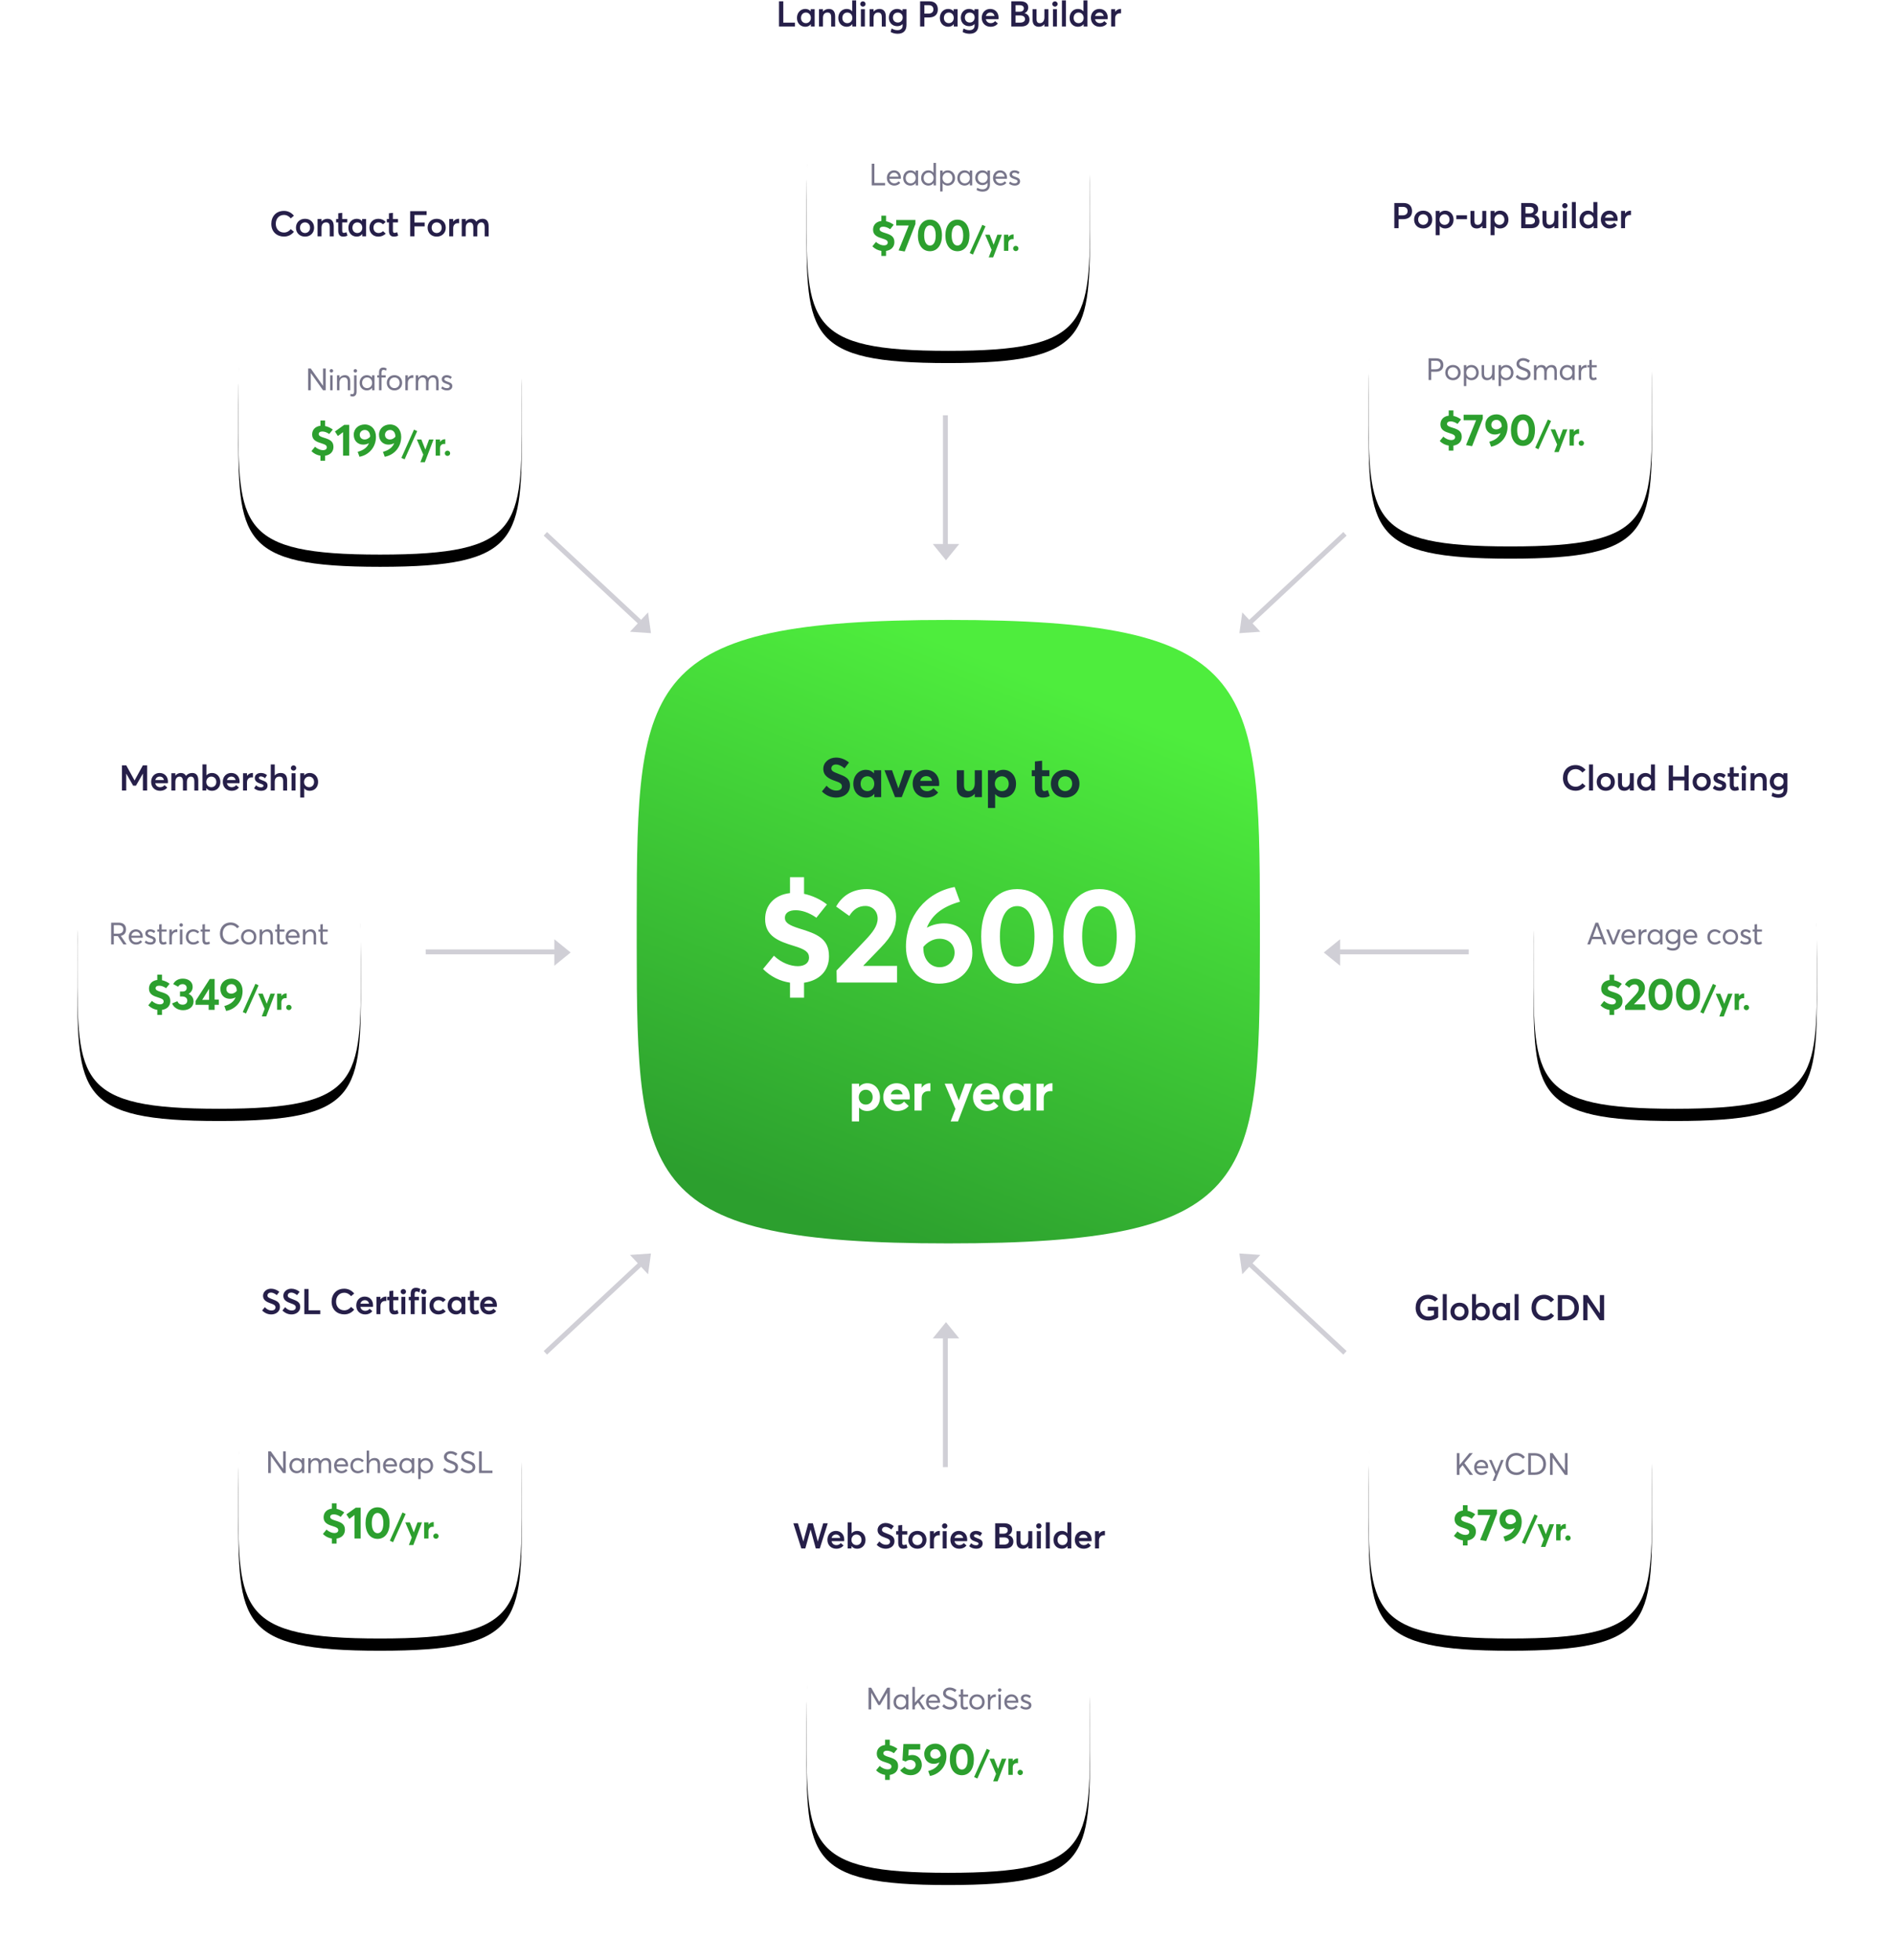 <?xml version="1.0" encoding="UTF-8"?>
<svg xmlns="http://www.w3.org/2000/svg" xmlns:xlink="http://www.w3.org/1999/xlink" version="1.1" viewBox="0 0 930 962">
  <title>Illustration</title>
  <desc>Created with Sketch.</desc>
  <defs>
    <linearGradient id="i" x1="77.993%" x2="31.195%" y1="-22.229%" y2="97.813%">
      <stop stop-color="#4eed3d" offset="0"></stop>
      <stop stop-color="#4eed3d" offset=".266"></stop>
      <stop stop-color="#2c9f2e" offset="1"></stop>
    </linearGradient>
    <path id="d" d="m69.6 173.2c69.6 0 69.6-13.92 69.6-69.6 0-55.68 0-69.6-69.6-69.6s-69.6 13.92-69.6 69.6c0 55.68 0 69.6 69.6 69.6z"></path>
    <filter id="m" x="-43.3%" y="-38.8%" width="186.5%" height="186.2%">
      <feMorphology in="SourceAlpha" radius="7" result="shadowSpreadOuter1"></feMorphology>
      <feOffset dx="0" dy="6" in="shadowSpreadOuter1" result="shadowOffsetOuter1"></feOffset>
      <feGaussianBlur in="shadowOffsetOuter1" result="shadowBlurOuter1" stdDeviation="26"></feGaussianBlur>
      <feColorMatrix in="shadowBlurOuter1" values="0 0 0 0 0.008  0 0 0 0 0.133  0 0 0 0 0.016  0 0 0 0.3 0"></feColorMatrix>
    </filter>
    <path id="c" d="m69.6 169.2c69.6 0 69.6-13.92 69.6-69.6 0-55.68 0-69.6-69.6-69.6s-69.6 13.92-69.6 69.6c0 55.68 0 69.6 69.6 69.6z"></path>
    <filter id="l" x="-43.3%" y="-38.8%" width="186.5%" height="186.2%">
      <feMorphology in="SourceAlpha" radius="7" result="shadowSpreadOuter1"></feMorphology>
      <feOffset dx="0" dy="6" in="shadowSpreadOuter1" result="shadowOffsetOuter1"></feOffset>
      <feGaussianBlur in="shadowOffsetOuter1" result="shadowBlurOuter1" stdDeviation="26"></feGaussianBlur>
      <feColorMatrix in="shadowBlurOuter1" values="0 0 0 0 0.008  0 0 0 0 0.133  0 0 0 0 0.016  0 0 0 0.3 0"></feColorMatrix>
    </filter>
    <path id="b" d="m69.6 173.2c69.6 0 69.6-13.92 69.6-69.6 0-55.68 0-69.6-69.6-69.6s-69.6 13.92-69.6 69.6c0 55.68 0 69.6 69.6 69.6z"></path>
    <filter id="k" x="-43.3%" y="-38.8%" width="186.5%" height="186.2%">
      <feMorphology in="SourceAlpha" radius="7" result="shadowSpreadOuter1"></feMorphology>
      <feOffset dx="0" dy="6" in="shadowSpreadOuter1" result="shadowOffsetOuter1"></feOffset>
      <feGaussianBlur in="shadowOffsetOuter1" result="shadowBlurOuter1" stdDeviation="26"></feGaussianBlur>
      <feColorMatrix in="shadowBlurOuter1" values="0 0 0 0 0.008  0 0 0 0 0.133  0 0 0 0 0.016  0 0 0 0.3 0"></feColorMatrix>
    </filter>
    <path id="a" d="m84.6 176.2c69.6 0 69.6-13.92 69.6-69.6 0-55.68 0-69.6-69.6-69.6s-69.6 13.92-69.6 69.6c0 55.68 0 69.6 69.6 69.6z"></path>
    <filter id="j" x="-43.3%" y="-38.8%" width="186.5%" height="186.2%">
      <feMorphology in="SourceAlpha" radius="7" result="shadowSpreadOuter1"></feMorphology>
      <feOffset dx="0" dy="6" in="shadowSpreadOuter1" result="shadowOffsetOuter1"></feOffset>
      <feGaussianBlur in="shadowOffsetOuter1" result="shadowBlurOuter1" stdDeviation="26"></feGaussianBlur>
      <feColorMatrix in="shadowBlurOuter1" values="0 0 0 0 0.008  0 0 0 0 0.133  0 0 0 0 0.016  0 0 0 0.3 0"></feColorMatrix>
    </filter>
    <path id="h" d="m76.6 176.2c69.6 0 69.6-13.92 69.6-69.6 0-55.68 0-69.6-69.6-69.6s-69.6 13.92-69.6 69.6c0 55.68 0 69.6 69.6 69.6z"></path>
    <filter id="q" x="-43.3%" y="-38.8%" width="186.5%" height="186.2%">
      <feMorphology in="SourceAlpha" radius="7" result="shadowSpreadOuter1"></feMorphology>
      <feOffset dx="0" dy="6" in="shadowSpreadOuter1" result="shadowOffsetOuter1"></feOffset>
      <feGaussianBlur in="shadowOffsetOuter1" result="shadowBlurOuter1" stdDeviation="26"></feGaussianBlur>
      <feColorMatrix in="shadowBlurOuter1" values="0 0 0 0 0.008  0 0 0 0 0.133  0 0 0 0 0.016  0 0 0 0.3 0"></feColorMatrix>
    </filter>
    <path id="g" d="m69.6 176.2c69.6 0 69.6-13.92 69.6-69.6 0-55.68 0-69.6-69.6-69.6s-69.6 13.92-69.6 69.6c0 55.68 0 69.6 69.6 69.6z"></path>
    <filter id="p" x="-43.3%" y="-38.8%" width="186.5%" height="186.2%">
      <feMorphology in="SourceAlpha" radius="7" result="shadowSpreadOuter1"></feMorphology>
      <feOffset dx="0" dy="6" in="shadowSpreadOuter1" result="shadowOffsetOuter1"></feOffset>
      <feGaussianBlur in="shadowOffsetOuter1" result="shadowBlurOuter1" stdDeviation="26"></feGaussianBlur>
      <feColorMatrix in="shadowBlurOuter1" values="0 0 0 0 0.008  0 0 0 0 0.133  0 0 0 0 0.016  0 0 0 0.3 0"></feColorMatrix>
    </filter>
    <path id="f" d="m69.6 173.2c69.6 0 69.6-13.92 69.6-69.6 0-55.68 0-69.6-69.6-69.6s-69.6 13.92-69.6 69.6c0 55.68 0 69.6 69.6 69.6z"></path>
    <filter id="o" x="-43.3%" y="-38.8%" width="186.5%" height="186.2%">
      <feMorphology in="SourceAlpha" radius="7" result="shadowSpreadOuter1"></feMorphology>
      <feOffset dx="0" dy="6" in="shadowSpreadOuter1" result="shadowOffsetOuter1"></feOffset>
      <feGaussianBlur in="shadowOffsetOuter1" result="shadowBlurOuter1" stdDeviation="26"></feGaussianBlur>
      <feColorMatrix in="shadowBlurOuter1" values="0 0 0 0 0.008  0 0 0 0 0.133  0 0 0 0 0.016  0 0 0 0.3 0"></feColorMatrix>
    </filter>
    <path id="e" d="m69.6 169.2c69.6 0 69.6-13.92 69.6-69.6 0-55.68 0-69.6-69.6-69.6s-69.6 13.92-69.6 69.6c0 55.68 0 69.6 69.6 69.6z"></path>
    <filter id="n" x="-43.3%" y="-38.8%" width="186.5%" height="186.2%">
      <feMorphology in="SourceAlpha" radius="7" result="shadowSpreadOuter1"></feMorphology>
      <feOffset dx="0" dy="6" in="shadowSpreadOuter1" result="shadowOffsetOuter1"></feOffset>
      <feGaussianBlur in="shadowOffsetOuter1" result="shadowBlurOuter1" stdDeviation="26"></feGaussianBlur>
      <feColorMatrix in="shadowBlurOuter1" values="0 0 0 0 0.008  0 0 0 0 0.133  0 0 0 0 0.016  0 0 0 0.3 0"></feColorMatrix>
    </filter>
  </defs>
  <g fill="none" fill-rule="evenodd">
    <g transform="translate(38 -4)">
      <g transform="translate(274.64 308.28)">
        <path id="Oval" d="m153 306c149.94 0 152.94-29.388 153-145.77v-14.469c-0.06-116.38-3.059-145.77-153-145.77s-152.94 29.388-153 145.77v14.469c0.06 116.38 3.059 145.77 153 145.77z" fill="url(#i)"></path>
        <path d="m82.168 185.4v-7.348c7.573-1.095 12.246-5.864 12.246-12.954v-9.67e-4c0-8.701-5.833-11.021-14.695-13.696-4.737-1.515-6.961-2.772-6.961-5.189 0-2.353 1.934-3.738 5.285-3.738 2.901 0 6.478 1.063 10.184 3.674l5.189-6.51c-2.965-2.385-7.154-4.351-11.247-5.22v-8.153h-6.896v7.799c-7.767 0.902-12.214 5.994-12.214 12.762 0 8.346 6.606 10.892 14.083 13.148 5.381 1.644 7.476 2.933 7.476 5.801 0 2.546-2.159 4.157-5.479 4.157-3.577 0-8.057-1.579-11.763-5.124l-5.349 6.51c3.835 3.835 8.443 5.994 13.245 6.703v7.38h6.896zm45.678-7.444v-8.153l-16.533-3.22e-4v-0.161l8.54-8.83c5.865-6.091 7.509-10.119 7.509-15.243 0-8.443-6.832-13.471-14.405-13.471-7.573 0-12.375 3.771-15.017 8.572l6.445 4.608c1.998-3.32 4.673-4.898 7.896-4.898 3.512 0 6.026 2.643 6.026 6.155 0 3.642-2.417 6.768-6.059 10.635l-14.115 14.889 0.097 5.897h29.616zm20.635 0.548c9.282 0 16.339-6.123 16.339-14.985 0-9.377-6.284-14.599-13.889-14.599l6.44e-4 -3.23e-4c-2.933 0-5.866 0.71-8.315 2.063l-0.129-0.032c2.61-6.478 8.121-10.377 16.242-12.665l-2.61-7.218c-14.212 2.642-23.912 14.566-23.912 29.294 0 10.893 6.993 18.143 16.274 18.143zm0.258-8.056c-4.383 0-7.992-3.707-7.992-9.346v-0.612c1.837-2.256 4.738-4.028 7.896-4.028 4.512 0 7.444 2.868 7.444 6.832 0 3.867-2.997 7.154-7.347 7.154l-6.45e-4 3.22e-4zm55.764-15.147c0-14.663-7.186-23.203-17.692-23.203-10.957 0-17.66 9.346-17.66 23.203 0 14.513 7.04 23.028 17.34 23.2l0.319 0.003 0.336-0.003c10.822-0.188 17.357-9.484 17.357-23.2zm-17.66 14.856c-5.349 0-8.508-5.736-8.508-14.857 0-9.603 3.287-14.856 8.508-14.856 5.35 0 8.476 5.672 8.476 14.856 0 9.604-3.223 14.856-8.476 14.856zm40.359 8.346c11.022 0 17.692-9.345 17.692-23.202 0-14.663-7.186-23.203-17.692-23.203-10.957 0-17.66 9.346-17.66 23.203 0 14.663 7.186 23.202 17.66 23.202zm0.032-8.346c-5.349 0-8.508-5.736-8.508-14.857 0-9.603 3.287-14.856 8.508-14.856 5.35 0 8.476 5.672 8.476 14.856 0 9.604-3.223 14.856-8.476 14.856z" fill="#fff" fill-rule="nonzero"></path>
        <path d="m109.19 246.14v-6.816h0.053c0.91 1.094 2.228 1.7 3.89 1.7 3.652 0 6.315-2.702 6.315-6.776 0-4.008-2.676-6.856-6.21-6.856-1.622-2.64e-4 -3.019 0.593-3.995 1.74h-0.053v-1.516h-3.533v18.523h3.533zm3.296-8.279c-1.938 0-3.441-1.437-3.441-3.599 0-2.109 1.411-3.691 3.441-3.691 1.885 0 3.375 1.437 3.375 3.691 0 2.136-1.384 3.599-3.375 3.599zm15.377 3.163c2.65 0 4.575-1.068 5.695-2.492l-2.294-2.136c-0.725 0.883-1.767 1.503-3.151 1.49-1.688-0.013-2.94-0.962-3.362-2.531h9.242c0.066-0.237 0.092-0.844 0.092-1.266 1.32e-4 -3.862-2.597-6.697-6.473-6.697-3.744 0-6.539 2.795-6.539 6.803 0 4.113 2.927 6.829 6.789 6.829zm2.716-8.213h-5.814c0.409-1.529 1.529-2.307 2.966-2.307 1.529 0 2.492 0.91 2.848 2.307zm9.339 7.989v-6.117c0-1.964 1.187-3.441 3.362-3.441 0.198 0 0.58 0.013 0.936 0.04v-3.876c-0.053-0.009-0.111-0.012-0.176-0.013l-0.101-4.88e-4c-1.556 0-2.98 0.765-3.981 2.162h-0.04v-1.938h-3.533v13.184h3.533zm17.847 5.339 7.106-18.523h-3.665l-3.019 8.161h-0.04l-3.23-8.161h-3.691l5.273 12.366-2.346 6.157h3.612zm14.164-5.115c2.65 0 4.575-1.068 5.695-2.492l-2.294-2.136c-0.725 0.883-1.767 1.503-3.151 1.49-1.688-0.013-2.94-0.962-3.362-2.531h9.242c0.066-0.237 0.092-0.844 0.092-1.266 1.31e-4 -3.862-2.597-6.697-6.473-6.697-3.744 0-6.539 2.795-6.539 6.803 0 4.113 2.927 6.829 6.789 6.829zm2.716-8.213h-5.814c0.409-1.529 1.529-2.307 2.966-2.307 1.529 0 2.492 0.91 2.848 2.307zm11.369 8.213c1.701 0 3.032-0.646 3.942-1.819h0.066v1.595h3.362v-13.184l-3.533 2.63e-4v1.49h-0.053c-0.975-1.134-2.333-1.714-3.889-1.714-3.533 0-6.21 2.848-6.21 6.856 0 4.074 2.663 6.776 6.315 6.776zm0.646-3.164c-1.977 0-3.375-1.463-3.375-3.599 0-2.254 1.49-3.691 3.388-3.691 1.912 0 3.322 1.582 3.322 3.691 0 2.162-1.503 3.599-3.336 3.599zm13.202 2.94v-6.117c0-1.964 1.187-3.441 3.362-3.441 0.198 0 0.58 0.013 0.936 0.04v-3.876c-0.079-0.013-0.171-0.013-0.277-0.013-1.556 0-2.98 0.765-3.982 2.162h-0.04v-1.938h-3.533v13.184h3.533z" fill="#fff" fill-rule="nonzero"></path>
        <path d="m97.939 87.184c3.138 0 6.789-1.714 6.789-5.906 0-3.691-2.623-4.562-5.933-5.854-2.202-0.857-3.243-1.358-3.23-2.558 0.013-1.213 0.989-1.925 2.307-1.925 1.2 0 2.584 0.58 4.179 1.885l2.189-2.861c-1.872-1.542-4.087-2.439-6.46-2.413-3.441 0.04-6.157 2.4-6.157 5.485 0 3.612 2.9 4.957 5.801 5.972 2.32 0.804 3.335 1.305 3.335 2.716 0 1.186-0.923 2.03-2.755 2.03-1.503 0-3.335-0.751-4.773-2.399l-2.281 2.808c2.017 2.07 4.522 3.019 6.987 3.019zm14.731-5.279e-4c1.701 0 3.032-0.646 3.942-1.819h0.066v1.595h3.362v-13.184l-3.533 2.637e-4v1.49h-0.053c-0.975-1.134-2.333-1.714-3.889-1.714-3.533 0-6.21 2.848-6.21 6.856 0 4.074 2.663 6.776 6.315 6.776zm0.646-3.164c-1.977 0-3.375-1.463-3.375-3.599 0-2.254 1.49-3.691 3.388-3.691 1.912 0 3.322 1.582 3.322 3.691 0 2.162-1.503 3.599-3.336 3.599zm16.827 2.94 5.181-13.184h-3.771l-3.032 8.86h-0.04l-3.098-8.86h-3.731l5.195 13.184h3.296zm12.16 0.224c2.65 0 4.575-1.068 5.695-2.492l-2.294-2.136c-0.725 0.883-1.767 1.503-3.151 1.49-1.688-0.013-2.94-0.962-3.362-2.531h9.242c0.066-0.237 0.092-0.844 0.092-1.266 1.31e-4 -3.862-2.597-6.697-6.473-6.697-3.744 0-6.539 2.795-6.539 6.803 0 4.113 2.927 6.829 6.789 6.829zm2.716-8.213h-5.814c0.409-1.529 1.529-2.307 2.966-2.307 1.529 0 2.492 0.91 2.848 2.307zm17.003 8.213c1.49 0 2.887-0.619 3.916-1.833h0.053v1.608h3.533v-13.184h-3.533v6.394c0 2.558-1.384 3.836-2.927 3.836-1.648 0-2.36-0.791-2.36-3.217v-7.014h-3.533v7.937c0 4.021 2.004 5.471 4.852 5.471zm13.979 5.115v-6.816h0.053c0.91 1.094 2.228 1.7 3.89 1.7 3.652 0 6.315-2.702 6.315-6.776 0-4.008-2.676-6.856-6.21-6.856-1.622-2.638e-4 -3.019 0.593-3.995 1.74h-0.053v-1.516h-3.533v18.523h3.533zm3.296-8.279c-1.938 0-3.441-1.437-3.441-3.599 0-2.109 1.411-3.691 3.441-3.691 1.885 0 3.375 1.437 3.375 3.691 0 2.136-1.384 3.599-3.375 3.599zm19.996 3.164c1.78 0 2.65-0.369 3.494-0.83l-0.91-2.821c-0.593 0.303-1.253 0.461-1.661 0.461-0.831 0-1.16-0.554-1.16-1.688v-5.603h3.586v-2.927h-3.586v-4.693l-3.533 0.382v4.311h-1.556v2.927h1.556v6.091c0 2.966 1.503 4.39 3.771 4.39h2.64e-4zm11.092 0c4.1 0 7.014-2.768 7.014-6.803 0-4.047-2.914-6.829-7.014-6.829-4.192 0-7.014 2.888-7.014 6.829 0 3.929 2.821 6.803 7.014 6.803zm-1.32e-4 -3.164c-2.017 1.32e-4 -3.441-1.595-3.441-3.639 0-2.083 1.384-3.652 3.441-3.652 1.951 0 3.428 1.49 3.428 3.652 0 2.136-1.516 3.639-3.428 3.639z" fill="#0E0736" fill-rule="nonzero" opacity=".8"></path>
      </g>
      <path d="m427.4 660.91v63.156l-2.4 0.021v-63.156l2.4-0.021zm149.63-36.885 46.189 43.072-1.621 1.77-46.189-43.072 1.621-1.77zm-301.87 0 1.621 1.77-46.189 43.072-1.621-1.77 46.189-43.072zm151.35 28.885 6.5 8h-13l6.5-8zm144.06-33.683 10.284 0.702-8.866 9.508-1.418-10.21zm-288.94 0-1.418 10.21-8.866-9.508 10.284-0.702zm338.38-154.23v13l-8-6.5 8-6.5zm-385.82 0 8 6.5-8 6.5v-13zm449 5-0.021 2.4h-63.156l0.021-2.4h63.156zm-449.02 0 0.021 2.4h-63.156l-0.021-2.4h63.156zm337.82-165.44 8.866 9.508-10.284 0.702 1.418-10.21zm-291.78 0 1.418 10.21-10.284-0.702 8.866-9.508zm341.39-39.43 1.621 1.77-46.189 43.072-1.621-1.77 46.189-43.072zm-391.01 0 46.189 43.072-1.621 1.77-46.189-43.072 1.621-1.77zm202.42 5.868-6.5 8-6.5-8h13zm-8-63.177 2.4 0.021v63.156l-2.4-0.021v-63.156z" fill="#78768B" opacity=".35"></path>
      <g transform="translate(79 103)">
        <g id="Oval">
          <use fill="black" filter="url(#m)" xlink:href="#d"></use>
          <use fill="#FFFFFF" fill-rule="evenodd" xlink:href="#d"></use>
        </g>
        <g id="Group" transform="translate(4.8 76.64)" fill-rule="nonzero">
          <path d="m37.847 50.486v-2.454c2.529-0.366 4.09-1.958 4.09-4.326v-3.23e-4c0-2.906-1.948-3.68-4.907-4.574-1.582-0.506-2.325-0.926-2.325-1.733 0-0.786 0.646-1.248 1.765-1.248 0.969 0 2.163 0.355 3.401 1.227l1.733-2.174c-0.99-0.796-2.389-1.453-3.756-1.743v-2.723h-2.303v2.604c-2.594 0.301-4.079 2.002-4.079 4.262 0 2.787 2.206 3.637 4.703 4.391 1.797 0.549 2.497 0.98 2.497 1.937 0 0.85-0.721 1.388-1.83 1.388-1.195 0-2.69-0.527-3.928-1.711l-1.786 2.174c1.28 1.28 2.82 2.002 4.423 2.238v2.464h2.303zm11.816-2.486v-15.131h-2.411l-4.584 3.272 1.442 2.228 2.54-1.905v11.536h3.013zm5.058 0.549c4.757-0.893 8.082-4.8 8.082-9.793 0-3.627-2.314-6.07-5.478-6.07-3.046 0-5.424 2.055-5.424 5.037 0 3.099 2.099 4.864 4.628 4.864 0.99 0 1.98-0.248 2.809-0.71l0.022 0.011c-0.882 2.195-2.776 3.476-5.521 4.24l0.882 2.421zm2.583-8.48c-1.528 0-2.464-0.958-2.464-2.292 0-1.292 0.99-2.389 2.529-2.389 1.474 0 2.572 1.238 2.572 3.132v0.183c-0.613 0.764-1.593 1.367-2.637 1.367zm9.815 8.48c4.757-0.893 8.082-4.8 8.082-9.793 0-3.627-2.314-6.07-5.478-6.07-3.046 0-5.424 2.055-5.424 5.037 0 3.099 2.099 4.864 4.628 4.864 0.99 0 1.98-0.248 2.809-0.71l0.022 0.011c-0.882 2.195-2.776 3.476-5.521 4.24l0.882 2.421zm2.583-8.48c-1.528 0-2.464-0.958-2.464-2.292 0-1.292 0.99-2.389 2.529-2.389 1.474 0 2.572 1.238 2.572 3.132v0.183c-0.613 0.764-1.593 1.367-2.637 1.367zm7.172 9.747 6.185-13.861-1.57-0.73-6.201 13.861 1.586 0.73zm9.936 1.395 4.274-11.141h-2.204l-1.816 4.909h-0.024l-1.943-4.909h-2.22l3.172 7.438-1.411 3.703h2.173zm7.446-3.211v-3.679c0-1.181 0.714-2.07 2.022-2.07 0.119 0 0.349 0.008 0.563 0.024v-2.331c-0.048-0.008-0.103-0.008-0.166-0.008-0.936 0-1.792 0.46-2.395 1.3h-0.024v-1.166h-2.125v7.93h2.125zm3.679 0.135c0.714 0 1.308-0.579 1.308-1.292 0-0.714-0.595-1.3-1.308-1.3-0.737 0-1.324 0.587-1.324 1.3 0 0.714 0.587 1.292 1.324 1.292z" fill="#2c9f2e"></path>
          <path d="m30.802 15.88v-8.401h0.029l5.969 8.401h1.326v-10.657h-1.304v8.489h-0.029l-6.006-8.489h-1.289v10.657h1.304zm10.129-8.657c0.476 0 0.864-0.381 0.864-0.85 0-0.476-0.388-0.857-0.864-0.857-0.491 0-0.864 0.381-0.864 0.857 0 0.469 0.374 0.85 0.864 0.85zm0.593 8.657v-7.302h-1.208v7.302h1.208zm8.657 0.007v-4.336c0-2.095-1.047-3.062-2.622-3.062-1.084 0-2.043 0.476-2.651 1.348h-0.022v-1.26h-1.216v7.302h1.216v-3.647c0-1.641 0.915-2.629 2.292-2.629 1.069 0 1.787 0.571 1.787 2.285v3.999h1.216zm2.505-8.664c0.476 0 0.864-0.381 0.864-0.85 0-0.476-0.388-0.857-0.864-0.857-0.491 0-0.864 0.381-0.864 0.857 0 0.469 0.374 0.85 0.864 0.85zm-1.26 11.719c1.157 0 1.86-0.871 1.86-2.292v-8.071h-1.216v8.071c0 0.835-0.41 1.187-0.952 1.187-0.242 0-0.513-0.073-0.754-0.22l-0.198 1.077c0.469 0.205 0.835 0.249 1.26 0.249zm6.929-2.966c1.077 0 1.97-0.469 2.556-1.252h0.022v1.157h1.165v-7.302l-1.216 1.4663e-4v1.084h-0.029c-0.608-0.762-1.509-1.172-2.505-1.172-2.066 0-3.574 1.626-3.574 3.787 0 2.234 1.567 3.699 3.582 3.699zm0.116-1.113c-1.486-2.13e-4 -2.46-1.106-2.46-2.578 0-1.626 1.084-2.681 2.475-2.681 1.399 0 2.439 1.179 2.439 2.681 0 1.484-1.053 2.495-2.297 2.573l-0.157 0.005zm7.054 1.018v-6.247h2.073v-1.055h-2.073v-1.362c0-0.967 0.395-1.34 0.996-1.34 0.396 0 0.813 0.139 1.274 0.374l0.271-1.048c-0.403-0.242-0.967-0.461-1.699-0.461-1.296 0-2.051 0.784-2.051 2.358v1.48h-0.894v1.055h0.894v6.247h1.208zm6.379 0.095c2.153 0 3.757-1.523 3.757-3.735 0-2.227-1.604-3.75-3.757-3.75-2.27 0-3.779 1.641-3.779 3.75 0 2.095 1.509 3.735 3.779 3.735zm7.32e-5 -1.12c-1.509-7.32e-5 -2.549-1.172-2.549-2.615 0-1.458 1.025-2.629 2.549-2.629 1.414 0 2.527 1.069 2.527 2.629 0 1.538-1.121 2.615-2.527 2.615zm6.555 1.025v-3.523c0-1.465 0.835-2.534 2.219-2.534 0.125 0 0.308 0.007 0.483 0.022v-1.34c-0.088-0.015-0.19-0.015-0.3-0.015h1.465e-4c-0.989 0-1.831 0.498-2.373 1.362h-0.029v-1.274h-1.216v7.302h1.216zm15.103 1e-7v-4.277c0-2.153-0.894-3.113-2.556-3.113-1.106 0-2.066 0.513-2.659 1.421h-0.029c-0.388-0.967-1.187-1.421-2.307-1.421-0.952 0-1.853 0.476-2.454 1.333h-0.022v-1.245h-1.208v7.302h1.208v-3.625c0-1.641 0.923-2.651 2.117-2.651 1.135 0 1.736 0.696 1.736 2.314v3.962h1.208v-3.625c0-1.641 0.916-2.651 2.051-2.651 1.157 0 1.706 0.688 1.706 2.329v3.948h1.208zm4.109 0.095c1.758-1.466e-4 2.622-0.952 2.622-2.095 0.007-1.428-1.011-1.692-2.549-2.285-0.784-0.3-1.384-0.579-1.384-1.15 0-0.527 0.564-0.857 1.121-0.857 0.623 0 1.296 0.205 1.941 0.762l0.63-0.959c-0.813-0.667-1.641-0.901-2.512-0.901-1.392 0-2.417 0.842-2.417 1.956 0 1.34 1.003 1.831 2.197 2.248 1.062 0.374 1.736 0.571 1.736 1.201 0 0.535-0.513 0.974-1.384 0.974-1.025 0-1.663-0.337-2.234-0.872l-0.63 0.923c0.718 0.637 1.663 1.055 2.864 1.055z" fill="#78768B"></path>
        </g>
        <path d="m22.458 17.111c2.175-1.7e-4 3.806-1.011 4.868-2.345l-1.546-1.317c-0.782 0.977-1.929 1.682-3.322 1.682-2.353 0-4.044-1.733-4.044-4.265 0-2.625 1.648-4.375 4.044-4.375 1.325 0 2.523 0.705 3.322 1.691l1.546-1.308c-1.351-1.665-3.178-2.37-4.868-2.37-4.002 0-6.236 2.838-6.236 6.364 0 4.053 2.872 6.245 6.236 6.245zm10.323 0.025c2.6 0 4.452-1.784 4.452-4.367 0-2.6-1.852-4.384-4.452-4.384-2.685 0-4.46 1.878-4.46 4.384 0 2.489 1.776 4.367 4.46 4.367zm8.49e-5 -1.767c-1.461-8.5e-5 -2.481-1.147-2.481-2.6 0-1.478 0.994-2.617 2.481-2.617 1.393 0 2.472 1.062 2.472 2.617 0 1.529-1.096 2.6-2.472 2.6zm14.086 1.64v-5.004c0-2.549-1.257-3.619-3.118-3.619-1.096 0-2.124 0.45-2.846 1.291h-0.025v-1.164h-1.946v8.488h1.946v-4.265c0-1.665 0.884-2.583 2.2-2.583 1.173 0 1.844 0.561 1.844 2.353v4.503h1.946zm4.588 0.127c1.113 0 1.648-0.229 2.158-0.501l-0.51-1.682c-0.45 0.238-0.926 0.365-1.257 0.365-0.544 0-0.816-0.314-0.816-1.181v-3.968h2.498v-1.657h-2.498v-3.033l-1.946 0.212v2.821h-1.036v1.657h1.036v4.146c0 1.895 0.909 2.821 2.37 2.821zm6.72 0c1.173 0 2.082-0.459 2.702-1.274h0.025v1.138h1.861v-8.488l-1.946-8.492e-5v1.02h-0.034c-0.637-0.756-1.546-1.147-2.625-1.147-2.336 0-4.095 1.844-4.095 4.41 0 2.625 1.759 4.341 4.112 4.341zm0.306-1.767c-1.436 0-2.438-1.062-2.438-2.566 0-1.631 1.087-2.651 2.447-2.651 1.393 0 2.404 1.147 2.404 2.651 0 1.538-1.096 2.566-2.413 2.566zm10.238 1.767c1.64 0 2.94-0.663 3.67-1.495l-1.342-1.19c-0.45 0.501-1.206 0.917-2.149 0.917-1.495 0-2.523-1.053-2.523-2.617 0-1.546 1.011-2.6 2.515-2.6 0.926 0 1.657 0.391 2.141 0.96l1.325-1.147c-0.85-1.045-2.243-1.58-3.568-1.58-2.574 0-4.393 1.784-4.393 4.384s1.827 4.367 4.324 4.367zm7.63 8.48e-5c1.113 0 1.648-0.229 2.158-0.501l-0.51-1.682c-0.45 0.238-0.926 0.365-1.257 0.365-0.544 0-0.816-0.314-0.816-1.181v-3.968h2.498v-1.657h-2.498v-3.033l-1.946 0.212v2.821h-1.036v1.657h1.036v4.146c0 1.895 0.909 2.821 2.37 2.821zm10.152-0.136v-4.894h5.021v-1.886h-5.021v-3.696h5.981v-1.886h-8.08v12.362h2.099zm10.926 0.136c2.6 0 4.452-1.784 4.452-4.367 0-2.6-1.852-4.384-4.452-4.384-2.685 0-4.46 1.878-4.46 4.384 0 2.489 1.776 4.367 4.46 4.367zm8.5e-5 -1.767c-1.461-8.5e-5 -2.481-1.147-2.481-2.6 0-1.478 0.994-2.617 2.481-2.617 1.393 0 2.472 1.062 2.472 2.617 0 1.529-1.096 2.6-2.472 2.6zm8.097 1.631v-4.027c0-1.376 0.841-2.438 2.319-2.438 0.136 0 0.365 0.008 0.586 0.025v-2.167c-0.068-0.008-0.153-0.008-0.238-0.008v1.6983e-4c-1.036 0-1.98 0.501-2.642 1.402h-0.025v-1.274h-1.946v8.488h1.946zm11.818 0.008v-4.239c0-1.665 0.884-2.617 1.98-2.617 1.164 0 1.665 0.892 1.665 2.43v4.426h1.946v-4.919c0-2.532-1.113-3.704-2.982-3.704-1.249 0-2.328 0.493-3.042 1.41h-0.034c-0.51-0.952-1.385-1.41-2.532-1.41-0.977 0-1.954 0.45-2.651 1.3h-0.025v-1.173h-1.946v8.488h1.946v-4.231c0-1.665 0.884-2.617 2.039-2.617 1.155 0 1.691 0.892 1.691 2.43v4.426h1.946z" fill="#261F49" fill-rule="nonzero"></path>
      </g>
      <g transform="translate(634 639)">
        <g id="Oval">
          <use fill="black" filter="url(#l)" xlink:href="#c"></use>
          <use fill="#FFFFFF" fill-rule="evenodd" xlink:href="#c"></use>
        </g>
        <g id="Group" transform="translate(41 78)" fill-rule="nonzero">
          <path d="m7.614 45.526v-2.454c2.529-0.366 4.09-1.958 4.09-4.326 0-2.906-1.948-3.681-4.907-4.574-1.582-0.506-2.325-0.926-2.325-1.733 0-0.786 0.646-1.248 1.765-1.248 0.969 0 2.163 0.355 3.401 1.227l1.733-2.174c-0.99-0.796-2.389-1.453-3.756-1.743v-2.723h-2.303v2.604c-2.594 0.301-4.079 2.002-4.079 4.262 0 2.787 2.206 3.637 4.703 4.391 1.797 0.549 2.497 0.98 2.497 1.937 0 0.85-0.721 1.388-1.83 1.388-1.195 0-2.69-0.527-3.928-1.711l-1.786 2.174c1.28 1.28 2.82 2.002 4.423 2.238v2.464h2.303zm9.158-2.163 5.263-13.495v-1.959h-9.416v2.701h6.134l-4.961 12.215 2.981 0.538zm9.341 0.226c4.757-0.893 8.082-4.8 8.082-9.793 0-3.627-2.314-6.07-5.478-6.07-3.046 0-5.424 2.055-5.424 5.037 0 3.099 2.099 4.864 4.628 4.864 0.99 0 1.98-0.248 2.809-0.71l0.022 0.011c-0.882 2.195-2.776 3.476-5.521 4.24l0.882 2.421zm2.583-8.48c-1.528 0-2.464-0.958-2.464-2.292 0-1.292 0.99-2.389 2.529-2.389 1.474 0 2.572 1.238 2.572 3.132v0.183c-0.613 0.764-1.593 1.367-2.637 1.367zm7.172 9.747 6.185-13.861-1.57-0.73-6.201 13.861 1.586 0.73zm9.936 1.395 4.274-11.141h-2.204l-1.816 4.909h-0.024l-1.943-4.909h-2.22l3.172 7.438-1.411 3.703h2.173zm7.446-3.211v-3.679c0-1.181 0.714-2.07 2.022-2.07 0.119 0 0.349 0.008 0.563 0.024v-2.331c-0.048-0.008-0.103-0.008-0.166-0.008-0.936 0-1.792 0.46-2.395 1.3h-0.024v-1.166h-2.125v7.93h2.125zm3.679 0.135c0.714 0 1.308-0.579 1.308-1.292 0-0.714-0.595-1.3-1.308-1.3-0.737 0-1.324 0.587-1.324 1.3 0 0.714 0.587 1.292 1.324 1.292z" fill="#2c9f2e"></path>
          <path d="m3.636 10.88v-2.951l1.531-1.802 0.022-7.332e-5 3.464 4.753h1.633l-4.233-5.801 4.124-4.856h-1.67l-4.841 5.852h-0.029v-5.852h-1.304v10.657h1.304zm10.84 0.095c1.333 0 2.329-0.564 2.951-1.377l-0.85-0.725c-0.454 0.564-1.15 0.982-2.058 0.982-1.311 0-2.278-0.886-2.432-2.241h5.61c0.007-0.044 0.037-0.308 0.037-0.498 1.465e-4 -2.095-1.362-3.626-3.398-3.626-1.97 0-3.494 1.538-3.494 3.743 0 2.227 1.56 3.743 3.633 3.743zm2.051-4.372h-4.409c0.227-1.238 1.143-1.992 2.285-1.992 1.157 0 1.934 0.798 2.124 1.992zm4.68 7.243 4.131-10.268h-1.289l-2.205 5.559h-0.037l-2.373-5.559h-1.296l3.084 7.017-1.304 3.252h1.289zm10.415-2.885c1.875-1.464e-4 3.23-0.857 4.153-2.014l-0.974-0.82c-0.747 0.923-1.794 1.589-3.179 1.589-2.248 0-3.948-1.582-3.948-4.116 0-2.468 1.516-4.226 3.948-4.226 1.223 0 2.366 0.586 3.179 1.604l0.974-0.813c-1.157-1.435-2.688-2.036-4.153-2.036-3.42 0-5.31 2.439-5.31 5.471 0 3.479 2.432 5.361 5.31 5.361zm9.023-0.081c3.398 0 5.486-2.168 5.486-5.31 0-3.149-2.153-5.347-5.53-5.347h-3.186v10.657h3.23zm-0.081-1.187h-1.846v-8.284h1.904c2.483 0 4.16 1.721 4.16 4.16 0 2.395-1.663 4.123-4.219 4.123zm8.825 1.187v-8.401h0.029l5.969 8.401h1.326v-10.657h-1.304v8.489h-0.029l-6.006-8.489h-1.289v10.657h1.304z" fill="#78768B"></path>
        </g>
        <path d="m29.348 13.11c1.903 0 3.713-0.611 4.843-1.546v-5.166h-5.115v1.886h3.025v2.082c-0.833 0.561-1.767 0.824-2.753 0.824-2.472 0-4.044-1.878-4.044-4.35 0-2.685 1.733-4.359 3.959-4.359 1.393 0 2.506 0.518 3.347 1.342l1.487-1.274c-1.283-1.402-3.101-2.048-4.826-2.048-3.798 0-6.16 2.71-6.16 6.338 0 3.917 2.693 6.27 6.236 6.27zm9.031-0.11v-12.812h-1.946v12.812h1.946zm6.287 0.136c2.6 0 4.452-1.784 4.452-4.367 0-2.6-1.852-4.384-4.452-4.384-2.685 0-4.46 1.878-4.46 4.384 0 2.489 1.776 4.367 4.46 4.367zm8.49e-5 -1.767c-1.461-8.5e-5 -2.481-1.147-2.481-2.6 0-1.478 0.994-2.617 2.481-2.617 1.393 0 2.472 1.062 2.472 2.617 0 1.529-1.096 2.6-2.472 2.6zm10.807 1.767c2.353 0 4.112-1.716 4.112-4.341 0-2.566-1.759-4.41-4.095-4.41l-1e-7 8.504e-5c-1.113 0-2.047 0.391-2.685 1.147h-0.042v-5.344h-1.946v12.812h1.861v-1.138h0.034c0.62 0.816 1.555 1.274 2.761 1.274zm-0.306-1.767c-1.385 0-2.481-1.028-2.481-2.566 0-1.504 1.011-2.651 2.472-2.651 1.359 0 2.447 1.02 2.447 2.651 0 1.504-1.002 2.566-2.438 2.566zm9.711 1.767c1.173 0 2.082-0.459 2.702-1.274h0.025v1.138h1.861v-8.488l-1.946-8.492e-5v1.02h-0.034c-0.637-0.756-1.546-1.147-2.625-1.147-2.336 0-4.095 1.844-4.095 4.41 0 2.625 1.759 4.341 4.112 4.341zm0.306-1.767c-1.436 0-2.438-1.062-2.438-2.566 0-1.631 1.087-2.651 2.447-2.651 1.393 0 2.404 1.147 2.404 2.651 0 1.538-1.096 2.566-2.413 2.566zm8.479 1.631v-12.812h-1.946v12.812h1.946zm12.574 0.111c2.175-1.7e-4 3.806-1.011 4.868-2.345l-1.546-1.317c-0.782 0.977-1.929 1.682-3.322 1.682-2.353 0-4.044-1.733-4.044-4.265 0-2.625 1.648-4.375 4.044-4.375 1.325 0 2.523 0.705 3.322 1.691l1.546-1.308c-1.351-1.665-3.178-2.37-4.868-2.37-4.002 0-6.236 2.838-6.236 6.364 0 4.053 2.872 6.245 6.236 6.245zm10.671-0.111c3.968 0 6.364-2.515 6.364-6.16 0-3.653-2.498-6.202-6.415-6.202h-3.934v12.362h3.985zm-0.127-1.886h-1.759v-8.59h1.878c2.472 0 4.206 1.81 4.206 4.316 0 2.447-1.708 4.274-4.324 4.274zm10.722 1.886v-8.742h0.034l5.981 8.742h2.141v-12.362h-2.098v8.87h-0.042l-6.032-8.87h-2.082v12.362h2.098z" fill="#261F49" fill-rule="nonzero"></path>
      </g>
      <g transform="translate(0 375)">
        <g id="Oval">
          <use fill="black" filter="url(#k)" xlink:href="#b"></use>
          <use fill="#FFFFFF" fill-rule="evenodd" xlink:href="#b"></use>
        </g>
        <g id="Group" transform="translate(4.8 76.64)" fill-rule="nonzero">
          <path d="m36.734 50.486v-2.454c2.529-0.366 4.09-1.958 4.09-4.326 0-2.906-1.948-3.681-4.907-4.574-1.582-0.506-2.325-0.926-2.325-1.733 0-0.786 0.646-1.248 1.765-1.248 0.969 0 2.163 0.355 3.401 1.227l1.733-2.174c-0.99-0.796-2.389-1.453-3.756-1.743v-2.723h-2.303v2.604c-2.594 0.301-4.079 2.002-4.079 4.262 0 2.787 2.206 3.637 4.703 4.391 1.797 0.549 2.497 0.98 2.497 1.937 0 0.85-0.721 1.388-1.83 1.388-1.195 0-2.69-0.527-3.928-1.711l-1.786 2.174c1.28 1.28 2.82 2.002 4.423 2.238v2.464h2.303zm10.396-2.303c2.938 0 5.112-1.689 5.112-4.294 0-1.765-0.936-3.035-2.389-3.702l-3.228e-4 -0.054c1.216-0.721 1.948-1.937 1.948-3.401 0-2.594-2.163-4.046-4.864-4.046-2.228 0-3.971 1.13-4.66 2.69l2.389 1.281c0.441-0.775 1.098-1.27 2.206-1.27 1.119 0 2.002 0.743 2.002 1.84 0 0.979-0.603 1.786-1.959 1.786h-1.335v2.432h1.087c1.668 0 2.497 0.926 2.497 2.023 0 1.259-1.033 2.012-2.238 2.012-1.367 0-2.206-0.635-2.615-1.711l-2.605 1.087c0.743 1.905 2.734 3.325 5.424 3.325zm15.464-0.183v-2.475h2.045v-2.561h-2.045v-10.094h-2.41l-6.941 10.751v1.905h6.414v2.475h2.938zm-2.733-4.886h-3.368l3.368-5.435v5.435zm8.373 5.434c4.757-0.893 8.082-4.8 8.082-9.793 0-3.627-2.314-6.07-5.478-6.07-3.046 0-5.424 2.055-5.424 5.037 0 3.099 2.099 4.864 4.628 4.864 0.99 0 1.98-0.248 2.809-0.71l0.022 0.011c-0.882 2.195-2.776 3.476-5.521 4.24l0.882 2.421zm2.583-8.48c-1.528 0-2.464-0.958-2.464-2.292 0-1.292 0.99-2.389 2.529-2.389 1.474 0 2.572 1.238 2.572 3.132v0.183c-0.613 0.764-1.593 1.367-2.637 1.367zm7.172 9.747 6.185-13.861-1.57-0.73-6.201 13.861 1.586 0.73zm9.936 1.395 4.274-11.141h-2.204l-1.816 4.909h-0.024l-1.943-4.909h-2.22l3.172 7.438-1.411 3.703h2.173zm7.446-3.211v-3.679c0-1.181 0.714-2.07 2.022-2.07 0.119 0 0.349 0.008 0.563 0.024v-2.331c-0.048-0.008-0.103-0.008-0.166-0.008-0.936 0-1.792 0.46-2.395 1.3h-0.024v-1.166h-2.125v7.93h2.125zm3.679 0.135c0.714 0 1.308-0.579 1.308-1.292 0-0.714-0.595-1.3-1.308-1.3-0.737 0-1.324 0.587-1.324 1.3 0 0.714 0.587 1.292 1.324 1.292z" fill="#2c9f2e"></path>
          <path d="m13.082 15.88v-4.065h1.992l2.717 4.065 1.575 1.466e-4 -2.834-4.168 0.007-0.015c1.545-0.33 2.541-1.355 2.541-3.171 0-1.89-1.069-3.303-3.523-3.303h-3.779v10.657h1.304zm2.124-5.266h-2.124v-4.189h2.307c1.458 0 2.336 0.725 2.336 2.073 0 1.216-0.754 2.117-2.519 2.117zm8.84 5.361c1.333 0 2.329-0.564 2.951-1.377l-0.85-0.725c-0.454 0.564-1.15 0.982-2.058 0.982-1.311 0-2.278-0.886-2.432-2.241h5.61c0.007-0.044 0.037-0.308 0.037-0.498l1.465e-4 -7.33e-5c0-2.095-1.362-3.626-3.398-3.626-1.97 0-3.494 1.538-3.494 3.743 0 2.227 1.56 3.743 3.633 3.743zm2.051-4.372h-4.409c0.227-1.238 1.143-1.992 2.285-1.992 1.157 0 1.934 0.798 2.124 1.992zm4.988 4.373c1.758-1.466e-4 2.622-0.952 2.622-2.095 0.007-1.428-1.011-1.692-2.549-2.285-0.784-0.3-1.384-0.579-1.384-1.15 0-0.527 0.564-0.857 1.121-0.857 0.623 0 1.296 0.205 1.941 0.762l0.63-0.959c-0.813-0.667-1.641-0.901-2.512-0.901-1.392 0-2.417 0.842-2.417 1.956 0 1.34 1.003 1.831 2.197 2.248 1.062 0.374 1.736 0.571 1.736 1.201 0 0.535-0.513 0.974-1.384 0.974-1.025 0-1.663-0.337-2.234-0.872l-0.63 0.923c0.718 0.637 1.663 1.055 2.864 1.055zm6.167 0c0.864-1.466e-4 1.37-0.227 1.765-0.454l-0.322-1.062c-0.344 0.198-0.798 0.374-1.23 0.374-0.688 0-0.894-0.432-0.894-1.311v-3.889h2.417v-1.055h-2.417v-2.629l-1.216 0.132v2.498h-0.93v1.055h0.93v4.072c0 1.472 0.601 2.27 1.897 2.27zm4.321-0.095v-3.523c0-1.465 0.835-2.534 2.219-2.534 0.125 0 0.308 0.007 0.483 0.022v-1.34c-0.088-0.015-0.19-0.015-0.3-0.015h1.465e-4c-0.989 0-1.831 0.498-2.373 1.362h-0.029v-1.274h-1.216v7.302h1.216zm4.585-8.657c0.476 0 0.864-0.381 0.864-0.85 0-0.476-0.388-0.857-0.864-0.857-0.491 0-0.864 0.381-0.864 0.857 0 0.469 0.374 0.85 0.864 0.85zm0.593 8.657v-7.302h-1.208v7.302h1.208zm5.31 0.095c1.304 0 2.395-0.542 3.017-1.238l-0.842-0.754c-0.454 0.505-1.216 0.872-2.073 0.872-1.465 0-2.483-1.062-2.483-2.622 0-1.545 1.011-2.629 2.483-2.629 0.872 0 1.589 0.374 2.043 0.916l0.842-0.732c-0.718-0.857-1.853-1.304-2.944-1.304-2.146 0-3.655 1.545-3.655 3.757 0 2.212 1.509 3.735 3.611 3.735zm6.452 1.466e-4c0.864-1.466e-4 1.37-0.227 1.765-0.454l-0.322-1.062c-0.344 0.198-0.798 0.374-1.23 0.374-0.688 0-0.894-0.432-0.894-1.311v-3.889h2.417v-1.055h-2.417v-2.629l-1.216 0.132v2.498h-0.93v1.055h0.93v4.072c0 1.472 0.601 2.27 1.897 2.27zm16.143-2.029-0.974-0.82c-0.747 0.923-1.794 1.589-3.179 1.589-2.248 0-3.948-1.582-3.948-4.116 0-2.468 1.516-4.226 3.948-4.226 1.223 0 2.366 0.586 3.179 1.604l0.974-0.813c-1.157-1.435-2.688-2.036-4.153-2.036-3.42 0-5.31 2.439-5.31 5.471 0 3.392 2.312 5.266 5.095 5.358l0.214 0.004 0.278-0.007c1.732-0.08 2.999-0.908 3.876-2.008zm4.673 2.029c2.153 0 3.757-1.523 3.757-3.735 0-2.227-1.604-3.75-3.757-3.75-2.27 0-3.779 1.641-3.779 3.75 0 2.095 1.509 3.735 3.779 3.735zm7.32e-5 -1.12c-1.509-7.32e-5 -2.549-1.172-2.549-2.615 0-1.458 1.025-2.629 2.549-2.629 1.414 0 2.527 1.069 2.527 2.629 0 1.538-1.121 2.615-2.527 2.615zm11.851 1.033v-4.336c0-2.095-1.047-3.062-2.622-3.062h-7.32e-5c-1.084 0-2.043 0.476-2.651 1.348h-0.022v-1.26h-1.216v7.302h1.216v-3.647c0-1.641 0.915-2.629 2.292-2.629 1.069 0 1.787 0.571 1.787 2.285v3.999h1.216zm3.97 0.088c0.864-1.466e-4 1.37-0.227 1.765-0.454l-0.322-1.062c-0.344 0.198-0.798 0.374-1.23 0.374-0.688 0-0.894-0.432-0.894-1.311v-3.889h2.417v-1.055h-2.417v-2.629l-1.216 0.132v2.498h-0.93v1.055h0.93v4.072c0 1.472 0.601 2.27 1.897 2.27zm5.947-1.466e-4c1.333 0 2.329-0.564 2.951-1.377l-0.85-0.725c-0.454 0.564-1.15 0.982-2.058 0.982-1.311 0-2.278-0.886-2.432-2.241h5.61c0.007-0.044 0.037-0.308 0.037-0.498l1.47e-4 -7.33e-5c0-2.095-1.362-3.626-3.398-3.626-1.97 0-3.494 1.538-3.494 3.743 0 2.227 1.56 3.743 3.633 3.743zm2.051-4.372h-4.409c0.227-1.238 1.143-1.992 2.285-1.992 1.157 0 1.934 0.798 2.124 1.992zm9.273 4.285v-4.336c0-2.095-1.047-3.062-2.622-3.062h-7.3e-5c-1.084 0-2.043 0.476-2.651 1.348h-0.022v-1.26h-1.216v7.302h1.216v-3.647c0-1.641 0.915-2.629 2.292-2.629 1.069 0 1.787 0.571 1.787 2.285v3.999h1.216zm3.97 0.088c0.864-1.466e-4 1.37-0.227 1.765-0.454l-0.322-1.062c-0.344 0.198-0.798 0.374-1.23 0.374-0.688 0-0.894-0.432-0.894-1.311v-3.889h2.417v-1.055h-2.417v-2.629l-1.216 0.132v2.498h-0.93v1.055h0.93v4.072c0 1.472 0.601 2.27 1.897 2.27z" fill="#78768B"></path>
        </g>
        <path d="m23.978 17v-8.284h0.025l3.381 5.905h1.376l3.381-5.905h0.025v8.284h2.099v-12.362h-2.107l-4.061 7.4h-0.034l-4.078-7.4h-2.107v12.362h2.099zm16.576 0.136c1.665 0 2.855-0.68 3.577-1.606l-1.359-1.164c-0.433 0.544-1.13 1.002-2.115 1.002-1.249 0-2.166-0.731-2.421-1.937h6.185c0.025-0.153 0.051-0.476 0.051-0.773 0-2.473-1.614-4.274-4.121-4.274-2.362 0-4.138 1.767-4.138 4.367 0 2.651 1.869 4.384 4.341 4.384zm1.963-5.276h-4.248c0.28-1.104 1.121-1.708 2.183-1.708l8.49e-5 -8.49e-5c1.113 0 1.818 0.68 2.065 1.708zm11.257 5.148v-4.239c0-1.665 0.884-2.617 1.98-2.617 1.164 0 1.665 0.892 1.665 2.43v4.426h1.946v-4.919c0-2.532-1.113-3.704-2.982-3.704-1.249 0-2.328 0.493-3.042 1.41h-0.034c-0.51-0.952-1.385-1.41-2.532-1.41-0.977 0-1.954 0.45-2.651 1.3h-0.025v-1.173h-1.946v8.488h1.946v-4.231c0-1.665 0.884-2.617 2.039-2.617 1.155 0 1.691 0.892 1.691 2.43v4.426h1.946zm12.311 0.127c2.353 0 4.112-1.716 4.112-4.341 0-2.566-1.759-4.41-4.095-4.41l-1e-7 8.504e-5c-1.113 0-2.047 0.391-2.685 1.147h-0.042v-5.344h-1.946v12.812h1.861v-1.138h0.034c0.62 0.816 1.555 1.274 2.761 1.274zm-0.306-1.767c-1.385 0-2.481-1.028-2.481-2.566 0-1.504 1.011-2.651 2.472-2.651 1.359 0 2.447 1.02 2.447 2.651 0 1.504-1.002 2.566-2.438 2.566zm9.957 1.767c1.665 0 2.855-0.68 3.577-1.606l-1.359-1.164c-0.433 0.544-1.13 1.002-2.115 1.002-1.249 0-2.166-0.731-2.421-1.937h6.185c0.025-0.153 0.051-0.476 0.051-0.773 0-2.473-1.614-4.274-4.121-4.274-2.362 0-4.138 1.767-4.138 4.367 0 2.651 1.869 4.384 4.341 4.384zm1.963-5.276h-4.248c0.28-1.104 1.121-1.708 2.183-1.708 1.113-8.49e-5 1.818 0.68 2.065 1.708zm5.582 5.14v-4.027c0-1.376 0.841-2.438 2.319-2.438 0.136 0 0.365 0.008 0.586 0.025v-2.167c-0.068-0.008-0.153-0.008-0.238-0.008v1.6983e-4c-1.036 0-1.98 0.501-2.642 1.402h-0.025v-1.274h-1.946v8.488h1.946zm6.916 0.136-8.49e-5 -1.698e-4c2.158 0 3.169-1.147 3.169-2.574 0-1.691-1.139-2.014-2.94-2.727-0.816-0.323-1.351-0.612-1.351-1.037 0-0.518 0.544-0.731 0.926-0.731 0.671 0 1.444 0.272 2.133 0.909l0.977-1.529c-0.952-0.765-1.929-1.062-3.008-1.062-1.733 0-2.991 1.02-2.991 2.404 0 1.665 1.198 2.303 2.591 2.778 1.113 0.382 1.682 0.595 1.682 1.036 0 0.493-0.442 0.833-1.19 0.833-1.045 0-1.767-0.331-2.447-1.003l-0.986 1.461c0.901 0.79 2.065 1.24 3.432 1.24zm12.778-0.128v-5.089c0-2.532-1.3-3.534-3.169-3.534l8.5e-5 1.7009e-4c-1.13 0-2.158 0.399-2.872 1.19h-0.034v-5.386h-1.946v12.812h1.946v-4.316c0-1.665 0.884-2.532 2.285-2.532 1.173 0 1.844 0.578 1.844 2.268v4.588h1.946zm3.169-9.762c0.714 0 1.308-0.578 1.308-1.292 0-0.705-0.595-1.291-1.308-1.291-0.739 0-1.317 0.586-1.317 1.291 0 0.714 0.578 1.292 1.317 1.292zm0.96 9.753v-8.488h-1.946v8.488h1.946zm4.274 3.441v-4.486h0.025c0.62 0.756 1.529 1.181 2.685 1.181 2.353 0 4.112-1.716 4.112-4.341 0-2.566-1.759-4.41-4.095-4.41-1.121 0-2.047 0.399-2.693 1.155h-0.034v-1.028h-1.946v11.928h1.946zm2.404-5.072c-1.385 0-2.481-1.028-2.481-2.566 0-1.504 1.011-2.651 2.472-2.651 1.359 0 2.447 1.02 2.447 2.651 0 1.504-1.002 2.566-2.438 2.566z" fill="#261F49" fill-rule="nonzero"></path>
      </g>
      <g transform="translate(343)">
        <g id="Oval">
          <use fill="black" filter="url(#j)" xlink:href="#a"></use>
          <use fill="#FFFFFF" fill-rule="evenodd" xlink:href="#a"></use>
        </g>
        <path d="m9.337 17v-1.886h-5.726v-10.476h-2.099l8.504e-5 12.362h7.825zm5.098 0.136c1.173 0 2.082-0.459 2.702-1.274h0.025v1.138h1.861v-8.488l-1.946-8.492e-5v1.02h-0.034c-0.637-0.756-1.546-1.147-2.625-1.147-2.336 0-4.095 1.844-4.095 4.41 0 2.625 1.759 4.341 4.112 4.341zm0.306-1.767c-1.436 0-2.438-1.062-2.438-2.566 0-1.631 1.087-2.651 2.447-2.651 1.393 0 2.404 1.147 2.404 2.651 0 1.538-1.096 2.566-2.413 2.566zm14.341 1.64v-5.004c0-2.549-1.257-3.619-3.118-3.619-1.096 0-2.124 0.45-2.846 1.291h-0.025v-1.164h-1.946v8.488h1.946v-4.265c0-1.665 0.884-2.583 2.2-2.583 1.173 0 1.844 0.561 1.844 2.353v4.503h1.946zm5.659 0.127c1.206 0 2.141-0.459 2.761-1.274h0.034v1.138h1.861v-12.812h-1.946v5.344h-0.042c-0.637-0.756-1.572-1.147-2.685-1.147-2.336 0-4.095 1.844-4.095 4.41 0 2.625 1.759 4.341 4.112 4.341zm0.306-1.767c-1.436 0-2.438-1.062-2.438-2.566 0-1.631 1.087-2.651 2.447-2.651 1.461 0 2.472 1.147 2.472 2.651 0 1.538-1.096 2.566-2.481 2.566zm7.663-8.122c0.714 0 1.308-0.578 1.308-1.292 0-0.705-0.595-1.291-1.308-1.291-0.739 0-1.317 0.586-1.317 1.291 0 0.714 0.578 1.292 1.317 1.292zm0.96 9.753v-8.488h-1.946v8.488h1.946zm10.263 0.009v-5.004c0-2.549-1.257-3.619-3.118-3.619-1.096 0-2.124 0.45-2.846 1.291h-0.025v-1.164h-1.946v8.488h1.946v-4.265c0-1.665 0.884-2.583 2.2-2.583 1.173 0 1.844 0.561 1.844 2.353v4.503h1.946zm5.854 3.56c3.144 0 4.325-1.869 4.325-4.444v-7.612l-1.946 8.478e-5v0.892h-0.034c-0.714-0.68-1.657-1.028-2.634-1.028-2.362 0-4.044 1.81-4.044 4.29 0 2.523 1.767 4.189 4.146 4.189 1.062 0 1.937-0.374 2.574-1.036h0.034v0.901c0 1.139-0.858 2.09-2.532 2.09-1.206 0-1.963-0.348-2.889-0.841l-0.459 1.716c0.952 0.569 2.183 0.884 3.458 0.884zm0.068-5.506c-1.368 1.699e-4 -2.421-0.934-2.421-2.455 0-1.436 0.977-2.438 2.421-2.438 1.351 0 2.396 0.96 2.396 2.413 0 1.436-0.977 2.481-2.396 2.481zm13.041 1.937v-4.409h2.132c2.668 0 4.469-1.266 4.469-3.942 0-2.302-1.266-4.01-4.223-4.01h-4.477l1.699e-4 12.362h2.099zm1.928-6.304-1.929-1.701e-4v-4.172h2.073c1.512 0 2.353 0.782 2.353 2.082 0 1.224-0.773 2.09-2.498 2.09zm9.779 6.44c1.173 0 2.082-0.459 2.702-1.274h0.025v1.138h1.861v-8.488l-1.946-8.492e-5v1.02h-0.034c-0.637-0.756-1.546-1.147-2.625-1.147-2.336 0-4.095 1.844-4.095 4.41 0 2.625 1.759 4.341 4.112 4.341zm0.306-1.767c-1.436 0-2.438-1.062-2.438-2.566 0-1.631 1.087-2.651 2.447-2.651 1.393 0 2.404 1.147 2.404 2.651 0 1.538-1.096 2.566-2.413 2.566zm10.204 5.199c3.144 0 4.325-1.869 4.325-4.444v-7.612l-1.946 8.478e-5v0.892h-0.034c-0.714-0.68-1.657-1.028-2.634-1.028-2.362 0-4.044 1.81-4.044 4.29 0 2.523 1.767 4.189 4.146 4.189 1.062 0 1.937-0.374 2.574-1.036h0.034v0.901c0 1.139-0.858 2.09-2.532 2.09-1.206 0-1.963-0.348-2.889-0.841l-0.459 1.716c0.952 0.569 2.183 0.884 3.458 0.884zm0.067-5.505c-1.367 0-2.42-0.935-2.42-2.456 0-1.436 0.977-2.438 2.421-2.438 1.351 0 2.396 0.96 2.396 2.413 0 1.378-0.9 2.397-2.228 2.476l-0.169 0.005zm10.213 2.073c1.665 0 2.855-0.68 3.577-1.606l-1.359-1.164c-0.433 0.544-1.13 1.002-2.115 1.002-1.249 0-2.166-0.731-2.421-1.937h6.185c0.025-0.153 0.051-0.476 0.051-0.773 0-2.473-1.614-4.274-4.121-4.274-2.362 0-4.138 1.767-4.138 4.367 0 2.651 1.869 4.384 4.341 4.384zm1.963-5.276h-4.248c0.28-1.104 1.121-1.708 2.183-1.708l8.5e-5 -8.49e-5c1.113 0 1.818 0.68 2.065 1.708zm13.092 5.14c2.736 0 4.053-1.419 4.053-3.39 0-1.699-1.002-2.778-2.43-3.135l8.5e-5 -0.034c1.257-0.501 1.81-1.648 1.81-2.787 0-2.014-1.47-3.016-4.019-3.016h-4.299v12.362h4.885zm-0.782-7.239h-2.005l-8.5e-5 -3.237h1.793c1.623-0.008 2.285 0.629 2.285 1.597 0 1.173-1.028 1.64-2.073 1.64zm0.162 5.352-2.167 1.698e-4v-3.534h2.209c1.606 0 2.438 0.697 2.438 1.801 0 1.164-1.011 1.725-2.481 1.733zm9.363 2.022c0.994 0 1.937-0.425 2.617-1.24h0.025v1.104h1.946v-8.488h-1.945v4.061c0 1.835-1.045 2.787-2.183 2.787-1.173 0-1.682-0.51-1.682-2.209v-4.639h-1.946v5.166c0 2.523 1.3 3.458 3.169 3.458zm7.825-9.889c0.714 0 1.308-0.578 1.308-1.292 0-0.705-0.595-1.291-1.308-1.291-0.739 0-1.317 0.586-1.317 1.291 0 0.714 0.578 1.292 1.317 1.292zm0.96 9.753v-8.488h-1.946v8.488h1.946zm4.401 0v-12.812h-1.946v12.812h1.946zm5.93 0.136c1.206 0 2.141-0.459 2.761-1.274h0.034v1.138h1.861v-12.812h-1.946v5.344h-0.042c-0.637-0.756-1.572-1.147-2.685-1.147-2.336 0-4.095 1.844-4.095 4.41 0 2.625 1.759 4.341 4.112 4.341zm0.306-1.767c-1.436 0-2.438-1.062-2.438-2.566 0-1.631 1.087-2.651 2.447-2.651 1.461 0 2.472 1.147 2.472 2.651 0 1.538-1.096 2.566-2.481 2.566zm10.39 1.767c1.665 0 2.855-0.68 3.577-1.606l-1.359-1.164c-0.433 0.544-1.13 1.002-2.115 1.002-1.249 0-2.166-0.731-2.421-1.937h6.185c0.025-0.153 0.051-0.476 0.051-0.773 0-2.473-1.614-4.274-4.121-4.274-2.362 0-4.138 1.767-4.138 4.367 0 2.651 1.869 4.384 4.341 4.384zm1.963-5.276h-4.248c0.28-1.104 1.121-1.708 2.183-1.708 1.113-8.49e-5 1.818 0.68 2.065 1.708zm5.582 5.14v-4.027c0-1.376 0.841-2.438 2.319-2.438 0.136 0 0.365 0.008 0.586 0.025v-2.167c-0.068-0.008-0.153-0.008-0.238-0.008v1.6983e-4c-1.036 0-1.98 0.501-2.642 1.402h-0.025v-1.274h-1.946v8.488h1.946z" fill="#261F49" fill-rule="nonzero"></path>
        <g id="Group" transform="translate(22.04 79.12)" fill-rule="nonzero">
          <path d="m32.034 50.486v-2.454c2.529-0.366 4.09-1.958 4.09-4.326 0-2.906-1.948-3.681-4.907-4.574-1.582-0.506-2.325-0.926-2.325-1.733 0-0.786 0.646-1.248 1.765-1.248 0.969 0 2.163 0.355 3.401 1.227l1.733-2.174c-0.99-0.796-2.389-1.453-3.756-1.743v-2.723h-2.303v2.604c-2.594 0.301-4.079 2.002-4.079 4.262 0 2.787 2.206 3.637 4.703 4.391 1.797 0.549 2.497 0.98 2.497 1.937 0 0.85-0.721 1.388-1.83 1.388-1.195 0-2.69-0.527-3.928-1.711l-1.786 2.174c1.28 1.28 2.82 2.002 4.423 2.238v2.464h2.303zm9.158-2.163 5.263-13.495v-1.959h-9.416v2.701h6.134l-4.961 12.215 2.981 0.538zm12.387-0.14c3.681 0 5.908-3.121 5.908-7.748 0-4.896-2.4-7.748-5.908-7.748-3.659 0-5.897 3.121-5.897 7.748 0 4.897 2.4 7.748 5.897 7.748zm0.011-2.787c-1.786 0-2.841-1.915-2.841-4.961 0-3.207 1.098-4.961 2.841-4.961 1.786 0 2.83 1.894 2.83 4.961 0 3.207-1.076 4.961-2.83 4.961zm19.393-4.961c0-4.896-2.4-7.748-5.908-7.748-3.659 0-5.897 3.121-5.897 7.748 0 4.795 2.301 7.628 5.68 7.745l0.216 0.004 0.229-0.004c3.544-0.127 5.68-3.213 5.68-7.744zm-5.897 4.961c-1.786 0-2.841-1.915-2.841-4.961 0-3.207 1.098-4.961 2.841-4.961 1.786 0 2.83 1.894 2.83 4.961 0 3.207-1.076 4.961-2.83 4.961zm7.603 4.42 6.185-13.861-1.57-0.73-6.201 13.861 1.586 0.73zm9.936 1.395 4.274-11.141h-2.204l-1.816 4.909h-0.024l-1.943-4.909h-2.22l3.172 7.438-1.411 3.703h2.173zm7.446-3.211v-3.679c0-1.181 0.714-2.07 2.022-2.07 0.119 0 0.349 0.008 0.563 0.024v-2.331c-0.048-0.008-0.103-0.008-0.166-0.008h-1.586e-4c-0.936 0-1.792 0.46-2.395 1.3h-0.024v-1.166h-2.125v7.93h2.125zm3.679 0.135c0.714 0 1.308-0.579 1.308-1.292 0-0.714-0.595-1.3-1.308-1.3-0.737 0-1.324 0.587-1.324 1.3 0 0.714 0.587 1.292 1.324 1.292z" fill="#2c9f2e"></path>
          <path d="m31.57 15.88v-1.201h-5.273v-9.456h-1.304v10.657h6.577zm4.497 0.095c1.333 0 2.329-0.564 2.951-1.377l-0.85-0.725c-0.454 0.564-1.15 0.982-2.058 0.982-1.311 0-2.278-0.886-2.432-2.241h5.61c0.007-0.044 0.037-0.308 0.037-0.498 1.466e-4 -2.095-1.362-3.626-3.398-3.626-1.97 0-3.494 1.538-3.494 3.743 0 2.227 1.56 3.743 3.633 3.743zm2.051-4.372h-4.409c0.227-1.238 1.143-1.992 2.285-1.992 1.157 0 1.934 0.798 2.124 1.992zm5.903 4.372c1.077 0 1.97-0.469 2.556-1.252h0.022v1.157h1.165v-7.302l-1.216 1.4663e-4v1.084h-0.029c-0.608-0.762-1.509-1.172-2.505-1.172-2.066 0-3.574 1.626-3.574 3.787 0 2.234 1.567 3.699 3.582 3.699zm0.117-1.113c-1.487 0-2.461-1.106-2.461-2.578 0-1.626 1.084-2.681 2.475-2.681 1.399 0 2.439 1.179 2.439 2.681 0 1.545-1.143 2.578-2.454 2.578zm8.701 1.113c1.062 0 1.948-0.469 2.527-1.252h0.022v1.157h1.165v-11.045h-1.216v4.827h-0.022c-0.608-0.762-1.502-1.172-2.483-1.172-2.065 0-3.574 1.626-3.574 3.787 0 2.234 1.567 3.699 3.582 3.699zm0.117-1.113c-1.487-6.64e-5 -2.461-1.106-2.461-2.578 0-1.626 1.084-2.681 2.476-2.681 1.37 0 2.41 1.179 2.41 2.681 0 1.484-1.053 2.495-2.271 2.573l-0.153 0.005zm6.848 3.984v-4.05h0.029c0.586 0.74 1.45 1.179 2.483 1.179 2.014 0 3.582-1.465 3.582-3.699 0-2.161-1.509-3.787-3.574-3.787l-7.32e-5 -1.4652e-4c-0.989 0-1.875 0.41-2.483 1.165h-0.029v-1.077h-1.216v10.268h1.208zm2.395-3.984c-1.289 0-2.432-1.033-2.432-2.578 0-1.502 1.04-2.681 2.417-2.681 1.391 0 2.475 1.055 2.475 2.681 0 1.472-0.974 2.578-2.461 2.578zm8.408 1.113c1.077 0 1.97-0.469 2.556-1.252h0.022v1.157h1.165v-7.302l-1.216 1.4663e-4v1.084h-0.029c-0.608-0.762-1.509-1.172-2.505-1.172-2.066 0-3.574 1.626-3.574 3.787 0 2.234 1.567 3.699 3.582 3.699zm0.117-1.113c-1.487 0-2.461-1.106-2.461-2.578 0-1.626 1.084-2.681 2.475-2.681 1.399 0 2.439 1.179 2.439 2.681 0 1.545-1.143 2.578-2.454 2.578zm8.738 4.072c2.542 0 3.589-1.501 3.589-3.603v-6.753l-1.209 7.332e-5v1.011h-0.029c-0.63-0.718-1.546-1.099-2.52-1.099-1.985 0-3.472 1.567-3.472 3.633 0 2.183 1.589 3.618 3.53 3.618 1.055 0 1.897-0.41 2.476-1.113h0.037v1.018c0 1.187-0.813 2.146-2.461 2.146-1.04 0-1.772-0.286-2.622-0.769l-0.293 1.121c0.872 0.527 1.882 0.791 2.974 0.791zm-0.015-4.329c-1.311 1.465e-4 -2.388-0.967-2.388-2.519 0-1.406 0.989-2.468 2.388-2.468 1.377 0 2.439 0.981 2.439 2.454 0 1.458-0.967 2.534-2.439 2.534zm8.73 1.37c1.333 0 2.329-0.564 2.951-1.377l-0.85-0.725c-0.454 0.564-1.15 0.982-2.058 0.982-1.311 0-2.278-0.886-2.432-2.241h5.61c0.007-0.044 0.037-0.308 0.037-0.498l1.465e-4 -7.33e-5c0-2.095-1.362-3.626-3.398-3.626-1.97 0-3.494 1.538-3.494 3.743 0 2.227 1.56 3.743 3.633 3.743zm2.051-4.372h-4.409c0.227-1.238 1.143-1.992 2.285-1.992 1.157 0 1.934 0.798 2.124 1.992zm4.988 4.373c1.758-1.466e-4 2.622-0.952 2.622-2.095 0.007-1.428-1.011-1.692-2.549-2.285-0.784-0.3-1.384-0.579-1.384-1.15 0-0.527 0.564-0.857 1.121-0.857 0.623 0 1.296 0.205 1.941 0.762l0.63-0.959c-0.813-0.667-1.641-0.901-2.512-0.901-1.392 0-2.417 0.842-2.417 1.956 0 1.34 1.003 1.831 2.197 2.248 1.062 0.374 1.736 0.571 1.736 1.201 0 0.535-0.513 0.974-1.384 0.974-1.025 0-1.663-0.337-2.234-0.872l-0.63 0.923c0.718 0.637 1.663 1.055 2.864 1.055z" fill="#78768B"></path>
        </g>
      </g>
      <g transform="translate(351 747)">
        <g id="Oval">
          <use fill="black" filter="url(#q)" xlink:href="#h"></use>
          <use fill="#FFFFFF" fill-rule="evenodd" xlink:href="#h"></use>
        </g>
        <path d="m6.431 17 2.583-9.295h0.025l2.532 9.295h1.963l3.917-12.362h-2.234l-2.659 8.946h-0.017l-2.413-8.946h-2.235l-2.43 8.921h-0.017l-2.651-8.921h-2.243l3.917 12.362h1.963zm15.191 0.136c1.665 0 2.855-0.68 3.577-1.606l-1.359-1.164c-0.433 0.544-1.13 1.002-2.115 1.002-1.249 0-2.166-0.731-2.421-1.937h6.185c0.025-0.153 0.051-0.476 0.051-0.773 0-2.473-1.614-4.274-4.121-4.274-2.362 0-4.138 1.767-4.138 4.367 0 2.651 1.869 4.384 4.341 4.384zm1.963-5.276h-4.248c0.28-1.104 1.121-1.708 2.183-1.708 1.113-8.49e-5 1.818 0.68 2.065 1.708zm8.292 5.276c2.353 0 4.112-1.716 4.112-4.341 0-2.566-1.759-4.41-4.095-4.41l-1e-7 8.504e-5c-1.113 0-2.047 0.391-2.685 1.147h-0.042v-5.344h-1.946v12.812h1.861v-1.138h0.034c0.62 0.816 1.555 1.274 2.761 1.274zm-0.306-1.767c-1.385 0-2.481-1.028-2.481-2.566 0-1.504 1.011-2.651 2.472-2.651 1.359 0 2.447 1.02 2.447 2.651 0 1.504-1.002 2.566-2.438 2.566zm14.383 1.767c1.971 2.55e-4 4.257-1.147 4.257-3.695 0-2.388-1.708-2.974-3.823-3.798-1.495-0.578-2.328-0.892-2.311-1.793 0.017-0.918 0.773-1.444 1.725-1.444 0.85 0 1.835 0.425 2.846 1.266l1.249-1.648c-1.249-0.986-2.634-1.53-4.095-1.521-2.132 0.009-3.9 1.512-3.9 3.458 0 2.252 1.861 3.093 3.73 3.755 1.563 0.552 2.387 0.901 2.387 1.971 0 0.918-0.697 1.512-2.056 1.512-1.054 0-2.268-0.544-3.169-1.631l-1.325 1.631c1.3 1.334 2.906 1.937 4.486 1.937zm8.471 3.399e-4c1.113 0 1.648-0.229 2.158-0.501l-0.51-1.682c-0.45 0.238-0.926 0.365-1.257 0.365-0.544 0-0.816-0.314-0.816-1.181v-3.968h2.498v-1.657h-2.498v-3.033l-1.946 0.212v2.821h-1.036v1.657h1.036v4.146c0 1.895 0.909 2.821 2.37 2.821zm7.043 0c2.6 0 4.452-1.784 4.452-4.367 0-2.6-1.852-4.384-4.452-4.384-2.685 0-4.46 1.878-4.46 4.384 0 2.489 1.776 4.367 4.46 4.367zm8.49e-5 -1.767c-1.461-8.5e-5 -2.481-1.147-2.481-2.6 0-1.478 0.994-2.617 2.481-2.617 1.393 0 2.472 1.062 2.472 2.617 0 1.529-1.096 2.6-2.472 2.6zm8.097 1.631v-4.027c0-1.376 0.841-2.438 2.319-2.438 0.136 0 0.365 0.008 0.586 0.025v-2.167c-0.068-0.008-0.153-0.008-0.238-0.008v1.6983e-4c-1.036 0-1.98 0.501-2.642 1.402h-0.025v-1.274h-1.946v8.488h1.946zm5.31-9.753c0.714 0 1.308-0.578 1.308-1.292 0-0.705-0.595-1.291-1.308-1.291-0.739 0-1.317 0.586-1.317 1.291 0 0.714 0.578 1.292 1.317 1.292zm0.96 9.753v-8.488h-1.946v8.488h1.946zm6.168 0.136c1.665 0 2.855-0.68 3.577-1.606l-1.359-1.164c-0.433 0.544-1.13 1.002-2.115 1.002-1.249 0-2.166-0.731-2.421-1.937h6.185c0.025-0.153 0.051-0.476 0.051-0.773 0-2.473-1.614-4.274-4.121-4.274-2.362 0-4.138 1.767-4.138 4.367 0 2.651 1.869 4.384 4.341 4.384zm1.963-5.276h-4.248c0.28-1.104 1.121-1.708 2.183-1.708 1.113-8.49e-5 1.818 0.68 2.065 1.708zm6.355 5.276-8.5e-5 -1.698e-4c2.158 0 3.169-1.147 3.169-2.574 0-1.691-1.139-2.014-2.94-2.727-0.816-0.323-1.351-0.612-1.351-1.037 0-0.518 0.544-0.731 0.926-0.731 0.671 0 1.444 0.272 2.133 0.909l0.977-1.529c-0.952-0.765-1.929-1.062-3.008-1.062-1.733 0-2.991 1.02-2.991 2.404 0 1.665 1.198 2.303 2.591 2.778 1.113 0.382 1.682 0.595 1.682 1.036 0 0.493-0.442 0.833-1.19 0.833-1.045 0-1.767-0.331-2.447-1.003l-0.986 1.461c0.901 0.79 2.065 1.24 3.432 1.24zm14.214-0.136c2.736 0 4.053-1.419 4.053-3.39 0-1.699-1.002-2.778-2.43-3.135l8.5e-5 -0.034c1.257-0.501 1.81-1.648 1.81-2.787 0-2.014-1.47-3.016-4.019-3.016h-4.299v12.362h4.885zm-0.782-7.239h-2.005l-8.5e-5 -3.237h1.793c1.623-0.008 2.285 0.629 2.285 1.597 0 1.173-1.028 1.64-2.073 1.64zm0.162 5.352-2.167 1.698e-4v-3.534h2.209c1.606 0 2.438 0.697 2.438 1.801 0 1.164-1.011 1.725-2.481 1.733zm9.363 2.022c0.994 0 1.937-0.425 2.617-1.24h0.025v1.104h1.946v-8.488h-1.945v4.061c0 1.835-1.045 2.787-2.183 2.787-1.173 0-1.682-0.51-1.682-2.209v-4.639h-1.946v5.166c0 2.523 1.3 3.458 3.169 3.458zm7.825-9.889c0.714 0 1.308-0.578 1.308-1.292 0-0.705-0.595-1.291-1.308-1.291-0.739 0-1.317 0.586-1.317 1.291 0 0.714 0.578 1.292 1.317 1.292zm0.96 9.753v-8.488h-1.946v8.488h1.946zm4.401 0v-12.812h-1.946v12.812h1.946zm5.93 0.136c1.206 0 2.141-0.459 2.761-1.274h0.034v1.138h1.861v-12.812h-1.946v5.344h-0.042c-0.637-0.756-1.572-1.147-2.685-1.147-2.336 0-4.095 1.844-4.095 4.41 0 2.625 1.759 4.341 4.112 4.341zm0.306-1.767c-1.436 0-2.438-1.062-2.438-2.566 0-1.631 1.087-2.651 2.447-2.651 1.461 0 2.472 1.147 2.472 2.651 0 1.538-1.096 2.566-2.481 2.566zm10.39 1.767c1.665 0 2.855-0.68 3.577-1.606l-1.359-1.164c-0.433 0.544-1.13 1.002-2.115 1.002-1.249 0-2.166-0.731-2.421-1.937h6.185c0.025-0.153 0.051-0.476 0.051-0.773 0-2.473-1.614-4.274-4.121-4.274-2.362 0-4.138 1.767-4.138 4.367 0 2.651 1.869 4.384 4.341 4.384zm1.963-5.276h-4.248c0.28-1.104 1.121-1.708 2.183-1.708 1.113-8.49e-5 1.818 0.68 2.065 1.708zm5.582 5.14v-4.027c0-1.376 0.841-2.438 2.319-2.438 0.136 0 0.365 0.008 0.586 0.025v-2.167c-0.068-0.008-0.153-0.008-0.238-0.008v1.6983e-4c-1.036 0-1.98 0.501-2.642 1.402h-0.025v-1.274h-1.946v8.488h1.946z" fill="#261F49" fill-rule="nonzero"></path>
        <g id="Group" transform="translate(16.04 80.12)" fill-rule="nonzero">
          <path d="m31.862 50.486v-2.454c2.529-0.366 4.09-1.958 4.09-4.326 0-2.906-1.948-3.681-4.907-4.574-1.582-0.506-2.325-0.926-2.325-1.733 0-0.786 0.646-1.248 1.765-1.248 0.969 0 2.163 0.355 3.401 1.227l1.733-2.174c-0.99-0.796-2.389-1.453-3.756-1.743v-2.723h-2.303v2.604c-2.594 0.301-4.079 2.002-4.079 4.262 0 2.787 2.206 3.637 4.703 4.391 1.797 0.549 2.497 0.98 2.497 1.937 0 0.85-0.721 1.388-1.83 1.388-1.195 0-2.69-0.527-3.928-1.711l-1.786 2.174c1.28 1.28 2.82 2.002 4.423 2.238v2.464h2.303zm10.321-2.303c3.056 0 5.413-2.088 5.413-5.079 0-3.002-2.131-4.864-4.703-4.864-0.506-2.153e-4 -1.205 0.118-1.894 0.323l0.172-2.981h5.65v-2.712h-8.265l-0.463 7.996 1.603 0.592c0.743-0.592 1.464-0.775 2.271-0.775 1.216 0 2.594 0.797 2.594 2.378 0 1.345-1.076 2.389-2.529 2.389-1.334 0-2.303-0.57-2.927-1.399l-2.152 1.743c1.27 1.593 3.164 2.389 5.23 2.389zm9.427 0.366c4.757-0.893 8.082-4.8 8.082-9.793 0-3.627-2.314-6.07-5.478-6.07-3.046 0-5.424 2.055-5.424 5.037 0 3.099 2.099 4.864 4.628 4.864 0.99 0 1.98-0.248 2.809-0.71l0.022 0.011c-0.882 2.195-2.776 3.476-5.521 4.24l0.882 2.421zm2.583-8.48c-1.528 0-2.464-0.958-2.464-2.292 0-1.292 0.99-2.389 2.529-2.389 1.474 0 2.572 1.238 2.572 3.132v0.183c-0.613 0.764-1.593 1.367-2.637 1.367zm13.054 8.114c3.681 0 5.908-3.121 5.908-7.748 0-4.896-2.4-7.748-5.908-7.748-3.659 0-5.897 3.121-5.897 7.748 0 4.897 2.4 7.748 5.897 7.748zm0.011-2.787c-1.786 0-2.841-1.915-2.841-4.961 0-3.207 1.098-4.961 2.841-4.961 1.786 0 2.83 1.894 2.83 4.961 0 3.207-1.076 4.961-2.83 4.961zm7.603 4.42 6.185-13.861-1.57-0.73-6.201 13.861 1.586 0.73zm9.936 1.395 4.274-11.141h-2.204l-1.816 4.909h-0.024l-1.943-4.909h-2.22l3.172 7.438-1.411 3.703h2.173zm7.446-3.211v-3.679c0-1.181 0.714-2.07 2.022-2.07 0.119 0 0.349 0.008 0.563 0.024v-2.331c-0.048-0.008-0.103-0.008-0.166-0.008-0.936 0-1.792 0.46-2.395 1.3h-0.024v-1.166h-2.125v7.93h2.125zm3.679 0.135c0.714 0 1.308-0.579 1.308-1.292 0-0.714-0.595-1.3-1.308-1.3-0.737 0-1.324 0.587-1.324 1.3 0 0.714 0.587 1.292 1.324 1.292z" fill="#2c9f2e"></path>
          <path d="m22.737 15.88v-8.166h0.022l3.472 6.021h0.886l3.472-6.021h0.022v8.166h1.304v-10.657h-1.311l-3.904 6.892h-0.044l-3.911-6.892h-1.311v10.657h1.304zm14.539 0.095c1.077 0 1.97-0.469 2.556-1.252h0.022v1.157h1.165v-7.302l-1.216 1.4663e-4v1.084h-0.029c-0.608-0.762-1.509-1.172-2.505-1.172-2.066 0-3.574 1.626-3.574 3.787 0 2.234 1.567 3.699 3.582 3.699zm0.117-1.113c-1.487 0-2.461-1.106-2.461-2.578 0-1.626 1.084-2.681 2.475-2.681 1.399 0 2.439 1.179 2.439 2.681 0 1.545-1.143 2.578-2.454 2.578zm6.79 1.018v-1.648l1.531-1.699 0.022 7.33e-5 2.168 3.347h1.384l-2.739-4.277 2.725-3.025h-1.472l-3.596 3.984h-0.022v-7.727h-1.208v11.045h1.208zm9.118 0.095c1.333 0 2.329-0.564 2.951-1.377l-0.85-0.725c-0.454 0.564-1.15 0.982-2.058 0.982-1.311 0-2.278-0.886-2.432-2.241h5.61c0.007-0.044 0.037-0.308 0.037-0.498 1.465e-4 -2.095-1.362-3.626-3.398-3.626-1.97 0-3.494 1.538-3.494 3.743 0 2.227 1.56 3.743 3.633 3.743zm2.051-4.372h-4.409c0.227-1.238 1.143-1.992 2.285-1.992 1.157 0 1.934 0.798 2.124 1.992zm6.043 4.372c1.838 0 3.56-1.047 3.56-3.01 0-1.992-1.509-2.483-3.296-3.179-1.333-0.52-2.285-0.879-2.278-1.904 0.007-0.996 0.901-1.538 1.89-1.538 0.798 0 1.743 0.344 2.593 1.04l0.784-1.011c-1.011-0.806-2.19-1.252-3.369-1.245-1.824 0.007-3.252 1.223-3.252 2.82 0 1.838 1.604 2.52 3.179 3.106 1.421 0.535 2.388 0.857 2.388 2.058 0 1.018-0.879 1.626-2.183 1.626-1.04 0-2.183-0.461-2.959-1.414l-0.828 1.003c1.062 1.135 2.439 1.648 3.772 1.648l7.31e-5 2.196e-4zm7.192 1.466e-4c0.864-1.466e-4 1.37-0.227 1.765-0.454l-0.322-1.062c-0.344 0.198-0.798 0.374-1.23 0.374-0.688 0-0.894-0.432-0.894-1.311v-3.889h2.417v-1.055h-2.417v-2.629l-1.216 0.132v2.498h-0.93v1.055h0.93v4.072c0 1.472 0.601 2.27 1.897 2.27zm6.094-2.199e-4c2.153 0 3.757-1.523 3.757-3.735 0-2.227-1.604-3.75-3.757-3.75-2.27 0-3.779 1.641-3.779 3.75 0 2.095 1.509 3.735 3.779 3.735zm7.32e-5 -1.12c-1.509-7.32e-5 -2.549-1.172-2.549-2.615 0-1.458 1.025-2.629 2.549-2.629 1.414 0 2.527 1.069 2.527 2.629 0 1.538-1.121 2.615-2.527 2.615zm6.555 1.025v-3.523c0-1.465 0.835-2.534 2.219-2.534 0.125 0 0.308 0.007 0.483 0.022v-1.34c-0.088-0.015-0.19-0.015-0.3-0.015h1.465e-4c-0.989 0-1.831 0.498-2.373 1.362h-0.029v-1.274h-1.216v7.302h1.216zm4.585-8.657c0.476 0 0.864-0.381 0.864-0.85 0-0.476-0.388-0.857-0.864-0.857-0.491 0-0.864 0.381-0.864 0.857 0 0.469 0.374 0.85 0.864 0.85zm0.593 8.657v-7.302h-1.208v7.302h1.208zm5.325 0.095c1.333 0 2.329-0.564 2.951-1.377l-0.85-0.725c-0.454 0.564-1.15 0.982-2.058 0.982-1.311 0-2.278-0.886-2.432-2.241h5.61c0.007-0.044 0.037-0.308 0.037-0.498 1.465e-4 -2.095-1.362-3.626-3.398-3.626-1.97 0-3.494 1.538-3.494 3.743 0 2.227 1.56 3.743 3.633 3.743zm2.051-4.372h-4.409c0.227-1.238 1.143-1.992 2.285-1.992 1.157 0 1.934 0.798 2.124 1.992zm4.988 4.373c1.758-1.466e-4 2.622-0.952 2.622-2.095 0.007-1.428-1.011-1.692-2.549-2.285-0.784-0.3-1.384-0.579-1.384-1.15 0-0.527 0.564-0.857 1.121-0.857 0.623 0 1.296 0.205 1.941 0.762l0.63-0.959c-0.813-0.667-1.641-0.901-2.512-0.901-1.392 0-2.417 0.842-2.417 1.956 0 1.34 1.003 1.831 2.197 2.248 1.062 0.374 1.736 0.571 1.736 1.201 0 0.535-0.513 0.974-1.384 0.974-1.025 0-1.663-0.337-2.234-0.872l-0.63 0.923c0.718 0.637 1.663 1.055 2.864 1.055z" fill="#78768B"></path>
        </g>
      </g>
      <g transform="translate(79 632)">
        <g id="Oval">
          <use fill="black" filter="url(#p)" xlink:href="#g"></use>
          <use fill="#FFFFFF" fill-rule="evenodd" xlink:href="#g"></use>
        </g>
        <path d="m16.208 17.136c1.971 0 4.256-1.147 4.256-3.696 0-2.388-1.708-2.974-3.823-3.798-1.495-0.578-2.328-0.892-2.311-1.793 0.017-0.918 0.773-1.444 1.725-1.444 0.85 0 1.835 0.425 2.846 1.266l1.249-1.648c-1.249-0.986-2.634-1.53-4.095-1.521-2.132 0.009-3.9 1.512-3.9 3.458 0 2.252 1.861 3.093 3.73 3.755 1.563 0.552 2.387 0.901 2.387 1.971 0 0.918-0.697 1.512-2.056 1.512-1.054 0-2.268-0.544-3.169-1.631l-1.325 1.631c1.3 1.334 2.906 1.937 4.486 1.937l3.399e-4 2.55e-4zm9.957-2.55e-4c1.971 2.55e-4 4.257-1.147 4.257-3.695 0-2.388-1.708-2.974-3.823-3.798-1.495-0.578-2.328-0.892-2.311-1.793 0.017-0.918 0.773-1.444 1.725-1.444 0.85 0 1.835 0.425 2.846 1.266l1.249-1.648c-1.249-0.986-2.634-1.53-4.095-1.521-2.132 0.009-3.9 1.512-3.9 3.458 0 2.252 1.861 3.093 3.73 3.755 1.563 0.552 2.387 0.901 2.387 1.971 0 0.918-0.697 1.512-2.056 1.512-1.054 0-2.268-0.544-3.169-1.631l-1.325 1.631c1.3 1.334 2.906 1.937 4.486 1.937zm14.087-0.136v-1.886h-5.726v-10.476h-2.099l8.5e-5 12.362h7.825zm11.809 0.111c2.175-1.7e-4 3.806-1.011 4.868-2.345l-1.546-1.317c-0.782 0.977-1.929 1.682-3.322 1.682-2.353 0-4.044-1.733-4.044-4.265 0-2.625 1.648-4.375 4.044-4.375 1.325 0 2.523 0.705 3.322 1.691l1.546-1.308c-1.351-1.665-3.178-2.37-4.868-2.37-4.002 0-6.236 2.838-6.236 6.364 0 4.053 2.872 6.245 6.236 6.245zm10.203 0.025c1.665 0 2.855-0.68 3.577-1.606l-1.359-1.164c-0.433 0.544-1.13 1.002-2.115 1.002-1.249 0-2.166-0.731-2.421-1.937h6.185c0.025-0.153 0.051-0.476 0.051-0.773 0-2.473-1.614-4.274-4.121-4.274-2.362 0-4.138 1.767-4.138 4.367 0 2.651 1.869 4.384 4.341 4.384zm1.963-5.276h-4.248c0.28-1.104 1.121-1.708 2.183-1.708 1.113-8.49e-5 1.818 0.68 2.065 1.708zm5.582 5.14v-4.027c0-1.376 0.841-2.438 2.319-2.438 0.136 0 0.365 0.008 0.586 0.025v-2.167c-0.068-0.008-0.153-0.008-0.238-0.008v1.6983e-4c-1.036 0-1.98 0.501-2.642 1.402h-0.025v-1.274h-1.946v8.488h1.946zm6.729 0.136c1.113 0 1.648-0.229 2.158-0.501l-0.51-1.682c-0.45 0.238-0.926 0.365-1.257 0.365-0.544 0-0.816-0.314-0.816-1.181v-3.968h2.498v-1.657h-2.498v-3.033l-1.946 0.212v2.821h-1.036v1.657h1.036v4.146c0 1.895 0.909 2.821 2.37 2.821zm4.52-9.889c0.714 0 1.308-0.578 1.308-1.292 0-0.705-0.595-1.291-1.308-1.291-0.739 0-1.317 0.586-1.317 1.291 0 0.714 0.578 1.292 1.317 1.292zm0.96 9.753v-8.488h-1.946v8.488h1.946zm4.596 0v-6.831h2.09v-1.657h-2.09v-1.342c0-0.926 0.314-1.317 0.901-1.317 0.365 0 0.85 0.161 1.419 0.433l0.433-1.648c-0.45-0.28-1.181-0.586-2.132-0.586-1.665 0-2.566 1.011-2.566 2.906v1.555h-0.951v1.657h0.951l-1e-7 6.831h1.946zm4.477-9.753c0.714 0 1.308-0.578 1.308-1.292 0-0.705-0.595-1.291-1.308-1.291-0.739 0-1.317 0.586-1.317 1.291 0 0.714 0.578 1.292 1.317 1.292zm0.96 9.753v-8.488h-1.946v8.488h1.946zm6.16 0.136c1.64 0 2.94-0.663 3.67-1.495l-1.342-1.19c-0.45 0.501-1.206 0.917-2.149 0.917-1.495 0-2.523-1.053-2.523-2.617 0-1.546 1.011-2.6 2.515-2.6 0.926 0 1.657 0.391 2.141 0.96l1.325-1.147c-0.85-1.045-2.243-1.58-3.568-1.58-2.574 0-4.393 1.784-4.393 4.384s1.827 4.367 4.324 4.367zm8.691 8.48e-5c1.173 0 2.082-0.459 2.702-1.274h0.025v1.138h1.861v-8.488l-1.946-8.492e-5v1.02h-0.034c-0.637-0.756-1.546-1.147-2.625-1.147-2.336 0-4.095 1.844-4.095 4.41 0 2.625 1.759 4.341 4.112 4.341zm0.306-1.767c-1.436 0-2.438-1.062-2.438-2.566 0-1.631 1.087-2.651 2.447-2.651 1.393 0 2.404 1.147 2.404 2.651 0 1.538-1.096 2.566-2.413 2.566zm8.938 1.767c1.113 0 1.648-0.229 2.158-0.501l-0.51-1.682c-0.45 0.238-0.926 0.365-1.257 0.365-0.544 0-0.816-0.314-0.816-1.181v-3.968h2.498v-1.657h-2.498v-3.033l-1.946 0.212v2.821h-1.036v1.657h1.036v4.146c0 1.895 0.909 2.821 2.37 2.821zm6.924-1e-7c1.665 0 2.855-0.68 3.577-1.606l-1.359-1.164c-0.433 0.544-1.13 1.002-2.115 1.002-1.249 0-2.166-0.731-2.421-1.937h6.185c0.025-0.153 0.051-0.476 0.051-0.773 0-2.473-1.614-4.274-4.121-4.274-2.362 0-4.138 1.767-4.138 4.367 0 2.651 1.869 4.384 4.341 4.384zm1.963-5.276h-4.248c0.28-1.104 1.121-1.708 2.183-1.708 1.113-8.49e-5 1.818 0.68 2.065 1.708z" fill="#261F49" fill-rule="nonzero"></path>
        <g id="Group" transform="translate(8.28 79.12)" fill-rule="nonzero">
          <path d="m39.997 50.486v-2.454c2.529-0.366 4.09-1.958 4.09-4.326 0-2.906-1.948-3.681-4.907-4.574-1.582-0.506-2.325-0.926-2.325-1.733 0-0.786 0.646-1.248 1.765-1.248 0.969 0 2.163 0.355 3.401 1.227l1.733-2.174c-0.99-0.796-2.389-1.453-3.756-1.743v-2.723h-2.303v2.604c-2.594 0.301-4.079 2.002-4.079 4.262 0 2.787 2.206 3.637 4.703 4.391 1.797 0.549 2.497 0.98 2.497 1.937 0 0.85-0.721 1.388-1.83 1.388-1.195 0-2.69-0.527-3.928-1.711l-1.786 2.174c1.28 1.28 2.82 2.002 4.423 2.238v2.464h2.303zm11.816-2.486v-15.131h-2.411l-4.584 3.272 1.442 2.228 2.54-1.905v11.536h3.013zm8.297 0.183c3.681 0 5.908-3.121 5.908-7.748 0-4.896-2.4-7.748-5.908-7.748-3.659 0-5.897 3.121-5.897 7.748 0 4.897 2.4 7.748 5.897 7.748zm0.011-2.787c-1.786 0-2.841-1.915-2.841-4.961 0-3.207 1.098-4.961 2.841-4.961 1.786 0 2.83 1.894 2.83 4.961 0 3.207-1.076 4.961-2.83 4.961zm7.603 4.42 6.185-13.861-1.57-0.73-6.201 13.861 1.586 0.73zm9.936 1.395 4.274-11.141h-2.204l-1.816 4.909h-0.024l-1.943-4.909h-2.22l3.172 7.438-1.411 3.703h2.173zm7.446-3.211v-3.679c0-1.181 0.714-2.07 2.022-2.07 0.119 0 0.349 0.008 0.563 0.024v-2.331c-0.048-0.008-0.103-0.008-0.166-0.008-0.936 0-1.792 0.46-2.395 1.3h-0.024v-1.166h-2.125v7.93h2.125zm3.679 0.135c0.714 0 1.308-0.579 1.308-1.292 0-0.714-0.595-1.3-1.308-1.3-0.737 0-1.324 0.587-1.324 1.3 0 0.714 0.587 1.292 1.324 1.292z" fill="#2c9f2e"></path>
          <path d="m7.715 15.88v-8.401h0.029l5.969 8.401h1.326v-10.657h-1.304v8.489h-0.029l-6.006-8.489h-1.289v10.657h1.304zm12.693 0.095c1.077 0 1.97-0.469 2.556-1.252h0.022v1.157h1.165v-7.302l-1.216 1.4663e-4v1.084h-0.029c-0.608-0.762-1.509-1.172-2.505-1.172-2.066 0-3.574 1.626-3.574 3.787 0 2.234 1.567 3.699 3.582 3.699zm0.117-1.113c-1.487 0-2.461-1.106-2.461-2.578 0-1.626 1.084-2.681 2.475-2.681 1.399 0 2.439 1.179 2.439 2.681 0 1.545-1.143 2.578-2.454 2.578zm16.817 1.018v-4.277c0-2.153-0.894-3.113-2.556-3.113-1.106 0-2.066 0.513-2.659 1.421h-0.029c-0.388-0.967-1.187-1.421-2.307-1.421-0.952 0-1.853 0.476-2.454 1.333h-0.022v-1.245h-1.208v7.302h1.208v-3.625c0-1.641 0.923-2.651 2.117-2.651 1.135 0 1.736 0.696 1.736 2.314v3.962h1.208v-3.625c0-1.641 0.916-2.651 2.051-2.651 1.157 0 1.706 0.688 1.706 2.329v3.948h1.208zm5.061 0.095c1.333 0 2.329-0.564 2.951-1.377l-0.85-0.725c-0.454 0.564-1.15 0.982-2.058 0.982-1.311 0-2.278-0.886-2.432-2.241h5.61c0.007-0.044 0.037-0.308 0.037-0.498l1.465e-4 -7.33e-5c0-2.095-1.362-3.626-3.398-3.626-1.97 0-3.494 1.538-3.494 3.743 0 2.227 1.56 3.743 3.633 3.743zm2.051-4.372h-4.409c0.227-1.238 1.143-1.992 2.285-1.992 1.157 0 1.934 0.798 2.124 1.992zm8.943 3.135-0.842-0.754c-0.454 0.505-1.216 0.872-2.073 0.872-1.465 0-2.483-1.062-2.483-2.622 0-1.545 1.011-2.629 2.483-2.629 0.872 0 1.589 0.374 2.043 0.916l0.842-0.732c-0.718-0.857-1.853-1.304-2.944-1.304-2.146 0-3.655 1.545-3.655 3.757 0 2.141 1.413 3.636 3.409 3.731l0.2 0.006 0.243-0.007c1.196-0.062 2.192-0.579 2.776-1.232zm7.954 1.15v-4.387c0-2.08-1.069-3.01-2.651-3.01-1.113 7.331e-5 -2.073 0.44-2.688 1.274h-0.029v-4.929h-1.216v11.045h1.216v-3.677c0-1.641 0.915-2.6 2.366-2.6 1.069 0 1.787 0.586 1.787 2.241v4.043h1.216zm5.076 0.088c1.333 0 2.329-0.564 2.951-1.377l-0.85-0.725c-0.454 0.564-1.15 0.982-2.058 0.982-1.311 0-2.278-0.886-2.432-2.241h5.61c0.007-0.044 0.037-0.308 0.037-0.498 1.465e-4 -2.095-1.362-3.626-3.398-3.626-1.97 0-3.494 1.538-3.494 3.743 0 2.227 1.56 3.743 3.633 3.743zm2.051-4.372h-4.409c0.227-1.238 1.143-1.992 2.285-1.992 1.157 0 1.934 0.798 2.124 1.992zm5.903 4.372c1.077 0 1.97-0.469 2.556-1.252h0.022v1.157h1.165v-7.302l-1.216 1.4663e-4v1.084h-0.029c-0.608-0.762-1.509-1.172-2.505-1.172-2.066 0-3.574 1.626-3.574 3.787 0 2.234 1.567 3.699 3.582 3.699zm0.117-1.113c-1.487 0-2.461-1.106-2.461-2.578 0-1.626 1.084-2.681 2.475-2.681 1.399 0 2.439 1.179 2.439 2.681 0 1.545-1.143 2.578-2.454 2.578zm6.79 3.985v-4.05h0.029c0.586 0.74 1.45 1.179 2.483 1.179 2.014 0 3.582-1.465 3.582-3.699 0-2.161-1.509-3.787-3.574-3.787l-7.32e-5 -1.4652e-4c-0.989 0-1.875 0.41-2.483 1.165h-0.029v-1.077h-1.216v10.268h1.208zm2.395-3.984c-1.289 0-2.432-1.033-2.432-2.578 0-1.502 1.04-2.681 2.417-2.681 1.391 0 2.475 1.055 2.475 2.681 0 1.472-0.974 2.578-2.461 2.578zm12.392 1.113c1.838 0 3.56-1.047 3.56-3.01 0-1.992-1.509-2.483-3.296-3.179-1.333-0.52-2.285-0.879-2.278-1.904 0.007-0.996 0.901-1.538 1.89-1.538 0.798 0 1.743 0.344 2.593 1.04l0.784-1.011c-1.011-0.806-2.19-1.252-3.369-1.245-1.824 0.007-3.252 1.223-3.252 2.82 0 1.838 1.604 2.52 3.179 3.106 1.421 0.535 2.388 0.857 2.388 2.058 0 1.018-0.879 1.626-2.183 1.626-1.04 0-2.183-0.461-2.959-1.414l-0.828 1.003c1.062 1.135 2.439 1.648 3.772 1.648l7.31e-5 2.196e-4zm8.481 0c1.838 0 3.56-1.047 3.56-3.01 0-1.992-1.509-2.483-3.296-3.179-1.333-0.52-2.285-0.879-2.278-1.904 0.007-0.996 0.901-1.538 1.89-1.538 0.798 0 1.743 0.344 2.593 1.04l0.784-1.011c-1.011-0.806-2.19-1.252-3.369-1.245-1.824 0.007-3.252 1.223-3.252 2.82 0 1.838 1.604 2.52 3.179 3.106 1.421 0.535 2.388 0.857 2.388 2.058 0 1.018-0.879 1.626-2.183 1.626-1.04 0-2.183-0.461-2.959-1.414l-0.828 1.003c1.062 1.135 2.439 1.648 3.772 1.648l7.3e-5 2.196e-4zm11.975-0.095v-1.201h-5.273v-9.456h-1.304v10.657h6.577z" fill="#78768B"></path>
        </g>
      </g>
      <g transform="translate(634 99)">
        <g id="r">
          <use fill="black" filter="url(#o)" xlink:href="#f"></use>
          <use fill="#FFFFFF" fill-rule="evenodd" xlink:href="#f"></use>
        </g>
        <g id="s" transform="translate(8.12 75.64)" fill-rule="nonzero">
          <path d="m33.546 50.526v-2.454c2.529-0.366 4.09-1.958 4.09-4.326 0-2.906-1.948-3.681-4.907-4.574-1.582-0.506-2.325-0.926-2.325-1.733 0-0.786 0.646-1.248 1.765-1.248 0.969 0 2.163 0.355 3.401 1.227l1.733-2.174c-0.99-0.796-2.389-1.453-3.756-1.743v-2.723h-2.303v2.604c-2.594 0.301-4.079 2.002-4.079 4.262 0 2.787 2.206 3.637 4.703 4.391 1.797 0.549 2.497 0.98 2.497 1.937 0 0.85-0.721 1.388-1.83 1.388-1.195 0-2.69-0.527-3.928-1.711l-1.786 2.174c1.28 1.28 2.82 2.002 4.423 2.238v2.464h2.303zm9.158-2.163 5.263-13.495v-1.959h-9.416v2.701h6.134l-4.961 12.215 2.981 0.538zm9.341 0.226c4.757-0.893 8.082-4.8 8.082-9.793 0-3.627-2.314-6.07-5.478-6.07-3.046 0-5.424 2.055-5.424 5.037 0 3.099 2.099 4.864 4.628 4.864 0.99 0 1.98-0.248 2.809-0.71l0.022 0.011c-0.882 2.195-2.776 3.476-5.521 4.24l0.882 2.421zm2.583-8.48c-1.528 0-2.464-0.958-2.464-2.292 0-1.292 0.99-2.389 2.529-2.389 1.474 0 2.572 1.238 2.572 3.132v0.183c-0.613 0.764-1.593 1.367-2.637 1.367zm18.962 0.366c0-4.896-2.4-7.748-5.908-7.748-3.659 0-5.897 3.121-5.897 7.748 0 4.795 2.301 7.628 5.68 7.745l0.216 0.004 0.229-0.004c3.544-0.127 5.68-3.213 5.68-7.744zm-5.897 4.961c-1.786 0-2.841-1.915-2.841-4.961 0-3.207 1.098-4.961 2.841-4.961 1.786 0 2.83 1.894 2.83 4.961 0 3.207-1.076 4.961-2.83 4.961zm7.603 4.42 6.185-13.861-1.57-0.73-6.201 13.861 1.586 0.73zm9.936 1.395 4.274-11.141h-2.204l-1.816 4.909h-0.024l-1.943-4.909h-2.22l3.172 7.438-1.411 3.703h2.173zm7.446-3.211v-3.679c0-1.181 0.714-2.07 2.022-2.07 0.119 0 0.349 0.008 0.563 0.024v-2.331c-0.048-0.008-0.103-0.008-0.166-0.008-0.936 0-1.792 0.46-2.395 1.3h-0.024v-1.166h-2.125v7.93h2.125zm3.679 0.135c0.714 0 1.308-0.579 1.308-1.292 0-0.714-0.595-1.3-1.308-1.3-0.737 0-1.324 0.587-1.324 1.3 0 0.714 0.587 1.292 1.324 1.292z" fill="#2c9f2e"></path>
          <path d="m22.652 15.88v-4.065h2.197c2.226 0 3.75-1.033 3.75-3.289 0-1.89-1.033-3.303-3.523-3.303h-3.728l-7.32e-5 10.657h1.304zm2.08-5.266-2.08-7.33e-5v-4.189h2.285c1.428 0 2.307 0.725 2.307 2.073 0 1.216-0.732 2.117-2.512 2.117zm8.591 5.361c2.153 0 3.757-1.523 3.757-3.735 0-2.227-1.604-3.75-3.757-3.75-2.27 0-3.779 1.641-3.779 3.75 0 2.095 1.509 3.735 3.779 3.735zm7.32e-5 -1.12c-1.509-7.32e-5 -2.549-1.172-2.549-2.615 0-1.458 1.025-2.629 2.549-2.629 1.414 0 2.527 1.069 2.527 2.629 0 1.538-1.121 2.615-2.527 2.615zm6.555 3.992v-4.05h0.029c0.586 0.74 1.45 1.179 2.483 1.179 2.014 0 3.582-1.465 3.582-3.699 0-2.161-1.509-3.787-3.574-3.787l-7.33e-5 -1.4652e-4c-0.989 0-1.875 0.41-2.483 1.165h-0.029v-1.077h-1.216v10.268h1.208zm2.395-3.984c-1.289 0-2.432-1.033-2.432-2.578 0-1.502 1.04-2.681 2.417-2.681 1.391 0 2.475 1.055 2.475 2.681 0 1.472-0.974 2.578-2.461 2.578zm7.852 1.113c0.945 0 1.824-0.461 2.402-1.304h0.022v1.208h1.216v-7.302h-1.216v3.538c0 1.736-1.003 2.739-2.168 2.739-1.165 0-1.78-0.615-1.78-2.278v-3.999h-1.216v4.351c0 2.08 1.062 3.047 2.739 3.047zm6.811 2.871v-4.05h0.029c0.586 0.74 1.45 1.179 2.483 1.179 2.014 0 3.582-1.465 3.582-3.699 0-2.161-1.509-3.787-3.574-3.787l-7.32e-5 -1.4652e-4c-0.989 0-1.875 0.41-2.483 1.165h-0.029v-1.077h-1.216v10.268h1.208zm2.395-3.984c-1.289 0-2.432-1.033-2.432-2.578 0-1.502 1.04-2.681 2.417-2.681 1.391 0 2.475 1.055 2.475 2.681 0 1.472-0.974 2.578-2.461 2.578zm8.547 1.113c1.838 0 3.56-1.047 3.56-3.01 0-1.992-1.509-2.483-3.296-3.179-1.333-0.52-2.285-0.879-2.278-1.904 0.007-0.996 0.901-1.538 1.89-1.538 0.798 0 1.743 0.344 2.593 1.04l0.784-1.011c-1.011-0.806-2.19-1.252-3.369-1.245-1.824 0.007-3.252 1.223-3.252 2.82 0 1.838 1.604 2.52 3.179 3.106 1.421 0.535 2.388 0.857 2.388 2.058 0 1.018-0.879 1.626-2.183 1.626-1.04 0-2.183-0.461-2.959-1.414l-0.828 1.003c1.062 1.135 2.439 1.648 3.772 1.648l7.31e-5 2.196e-4zm16.443-0.095v-4.277c0-2.153-0.894-3.113-2.556-3.113-1.106 0-2.066 0.513-2.659 1.421h-0.029c-0.388-0.967-1.187-1.421-2.307-1.421-0.952 0-1.853 0.476-2.454 1.333h-0.022v-1.245h-1.208v7.302h1.208v-3.625c0-1.641 0.923-2.651 2.117-2.651 1.135 0 1.736 0.696 1.736 2.314v3.962h1.208v-3.625c0-1.641 0.916-2.651 2.051-2.651 1.157 0 1.706 0.688 1.706 2.329v3.948h1.208zm5.024 0.095c1.077 0 1.97-0.469 2.556-1.252h0.022v1.157h1.165v-7.302l-1.216 1.4663e-4v1.084h-0.029c-0.608-0.762-1.509-1.172-2.505-1.172-2.066 0-3.574 1.626-3.574 3.787 0 2.234 1.567 3.699 3.582 3.699zm0.117-1.113c-1.487 0-2.461-1.106-2.461-2.578 0-1.626 1.084-2.681 2.475-2.681 1.399 0 2.439 1.179 2.439 2.681 0 1.545-1.143 2.578-2.454 2.578zm6.79 1.018v-3.523c0-1.465 0.835-2.534 2.219-2.534 0.125 0 0.308 0.007 0.483 0.022v-1.34c-0.088-0.015-0.19-0.015-0.3-0.015h1.465e-4c-0.989 0-1.831 0.498-2.373 1.362h-0.029v-1.274h-1.216v7.302h1.216zm5.925 0.095c0.864 0 1.37-0.227 1.765-0.454l-0.322-1.062c-0.344 0.198-0.798 0.374-1.23 0.374-0.688 0-0.894-0.432-0.894-1.311v-3.889h2.417v-1.055h-2.417v-2.629l-1.216 0.132v2.498h-0.93v1.055h0.93v4.072c0 1.472 0.601 2.27 1.897 2.27l7.3e-5 -1.466e-4z" fill="#78768B"></path>
        </g>
        <path d="m14.746 17v-4.409h2.132c2.668 0 4.469-1.266 4.469-3.942 0-2.302-1.266-4.01-4.223-4.01h-4.477l1.7e-4 12.362h2.099zm1.928-6.304-1.929-1.701e-4v-4.172h2.073c1.512 0 2.353 0.782 2.353 2.082 0 1.224-0.773 2.09-2.498 2.09zm10.145 6.44c2.6 0 4.452-1.784 4.452-4.367 0-2.6-1.852-4.384-4.452-4.384-2.685 0-4.46 1.878-4.46 4.384 0 2.489 1.776 4.367 4.46 4.367zm8.49e-5 -1.767c-1.461-8.5e-5 -2.481-1.147-2.481-2.6 0-1.478 0.994-2.617 2.481-2.617 1.393 0 2.472 1.062 2.472 2.617 0 1.529-1.096 2.6-2.472 2.6zm8.097 5.072v-4.486h0.025c0.62 0.756 1.529 1.181 2.685 1.181 2.353 0 4.112-1.716 4.112-4.341 0-2.566-1.759-4.41-4.095-4.41-1.121 0-2.047 0.399-2.693 1.155h-0.034v-1.028h-1.946v11.928h1.946zm2.404-5.072c-1.385 0-2.481-1.028-2.481-2.566 0-1.504 1.011-2.651 2.472-2.651 1.359 0 2.447 1.02 2.447 2.651 0 1.504-1.002 2.566-2.438 2.566zm11.011-2.795v-1.895h-5.234v1.895h5.234zm4.868 4.562c0.994 0 1.937-0.425 2.617-1.24h0.025v1.104h1.946v-8.488h-1.945v4.061c0 1.835-1.045 2.787-2.183 2.787-1.173 0-1.682-0.51-1.682-2.209v-4.639h-1.946v5.166c0 2.523 1.3 3.458 3.169 3.458zm8.657 3.305v-4.486h0.025c0.62 0.756 1.529 1.181 2.685 1.181 2.353 0 4.112-1.716 4.112-4.341 0-2.566-1.759-4.41-4.095-4.41-1.121 0-2.047 0.399-2.693 1.155h-0.034v-1.028h-1.946v11.928h1.946zm2.404-5.072c-1.385 0-2.481-1.028-2.481-2.566 0-1.504 1.011-2.651 2.472-2.651 1.359 0 2.447 1.02 2.447 2.651 0 1.504-1.002 2.566-2.438 2.566zm15.573 1.631c2.736 0 4.053-1.419 4.053-3.39 0-1.699-1.002-2.778-2.43-3.135l8.5e-5 -0.034c1.257-0.501 1.81-1.648 1.81-2.787 0-2.014-1.47-3.016-4.019-3.016h-4.299v12.362h4.885zm-0.782-7.239h-2.005l-8.49e-5 -3.237h1.793c1.623-0.008 2.285 0.629 2.285 1.597 0 1.173-1.028 1.64-2.073 1.64zm0.162 5.352-2.167 1.698e-4v-3.534h2.209c1.606 0 2.438 0.697 2.438 1.801 0 1.164-1.011 1.725-2.481 1.733zm9.363 2.022c0.994 0 1.937-0.425 2.617-1.24h0.025v1.104h1.946v-8.488h-1.945v4.061c0 1.835-1.045 2.787-2.183 2.787-1.173 0-1.682-0.51-1.682-2.209v-4.639h-1.946v5.166c0 2.523 1.3 3.458 3.169 3.458zm7.825-9.889c0.714 0 1.308-0.578 1.308-1.292 0-0.705-0.595-1.291-1.308-1.291-0.739 0-1.317 0.586-1.317 1.291 0 0.714 0.578 1.292 1.317 1.292zm0.96 9.753v-8.488h-1.946v8.488h1.946zm4.401 0v-12.812h-1.946v12.812h1.946zm5.93 0.136c1.206 0 2.141-0.459 2.761-1.274h0.034v1.138h1.861v-12.812h-1.946v5.344h-0.042c-0.637-0.756-1.572-1.147-2.685-1.147-2.336 0-4.095 1.844-4.095 4.41 0 2.625 1.759 4.341 4.112 4.341zm0.306-1.767c-1.436 0-2.438-1.062-2.438-2.566 0-1.631 1.087-2.651 2.447-2.651 1.461 0 2.472 1.147 2.472 2.651 0 1.538-1.096 2.566-2.481 2.566zm10.39 1.767c1.665 0 2.855-0.68 3.577-1.606l-1.359-1.164c-0.433 0.544-1.13 1.002-2.115 1.002-1.249 0-2.166-0.731-2.421-1.937h6.185c0.025-0.153 0.051-0.476 0.051-0.773 0-2.473-1.614-4.274-4.121-4.274-2.362 0-4.138 1.767-4.138 4.367 0 2.651 1.869 4.384 4.341 4.384zm1.963-5.276h-4.248c0.28-1.104 1.121-1.708 2.183-1.708 1.113-8.49e-5 1.818 0.68 2.065 1.708zm5.582 5.14v-4.027c0-1.376 0.841-2.438 2.319-2.438 0.136 0 0.365 0.008 0.586 0.025v-2.167c-0.068-0.008-0.153-0.008-0.238-0.008v1.6983e-4c-1.036 0-1.98 0.501-2.642 1.402h-0.025v-1.274h-1.946v8.488h1.946z" fill="#261F49" fill-rule="nonzero"></path>
      </g>
      <g transform="translate(715 379)">
        <use fill="black" filter="url(#n)" xlink:href="#e"></use>
        <use fill="#FFFFFF" fill-rule="evenodd" xlink:href="#e"></use>
        <g transform="translate(7.12 72.64)" fill-rule="nonzero">
          <path d="m32.486 50.526v-2.454c2.529-0.366 4.09-1.958 4.09-4.326 0-2.906-1.948-3.681-4.907-4.574-1.582-0.506-2.325-0.926-2.325-1.733 0-0.786 0.646-1.248 1.765-1.248 0.969 0 2.163 0.355 3.401 1.227l1.733-2.174c-0.99-0.796-2.389-1.453-3.756-1.743v-2.723h-2.303v2.604c-2.594 0.301-4.079 2.002-4.079 4.262 0 2.787 2.206 3.637 4.703 4.391 1.797 0.549 2.497 0.98 2.497 1.937 0 0.85-0.721 1.388-1.83 1.388-1.195 0-2.69-0.527-3.928-1.711l-1.786 2.174c1.28 1.28 2.82 2.002 4.423 2.238v2.464h2.303zm15.26-2.486v-2.723l-5.521-1.076e-4v-0.054l2.852-2.949c1.958-2.034 2.508-3.379 2.508-5.09 0-2.82-2.281-4.498-4.811-4.498-2.529 0-4.132 1.259-5.015 2.862l2.152 1.539c0.667-1.109 1.56-1.636 2.637-1.636 1.173 0 2.012 0.882 2.012 2.055 0 1.216-0.807 2.26-2.023 3.551l-4.714 4.972 0.032 1.969h9.89zm13.409-7.566c0-4.896-2.4-7.748-5.908-7.748-3.659 0-5.897 3.121-5.897 7.748 0 4.795 2.301 7.628 5.68 7.745l0.216 0.004 0.229-0.004c3.544-0.127 5.68-3.213 5.68-7.744zm-5.897 4.961c-1.786 0-2.841-1.915-2.841-4.961 0-3.207 1.098-4.961 2.841-4.961 1.786 0 2.83 1.894 2.83 4.961 0 3.207-1.076 4.961-2.83 4.961zm13.484 2.787c3.681 0 5.908-3.121 5.908-7.748 0-4.896-2.4-7.748-5.908-7.748-3.659 0-5.897 3.121-5.897 7.748 0 4.897 2.4 7.748 5.897 7.748zm0.011-2.787c-1.786 0-2.841-1.915-2.841-4.961 0-3.207 1.098-4.961 2.841-4.961 1.786 0 2.83 1.894 2.83 4.961 0 3.207-1.076 4.961-2.83 4.961zm7.603 4.42 6.185-13.861-1.57-0.73-6.201 13.861 1.586 0.73zm9.936 1.395 4.274-11.141h-2.204l-1.816 4.909h-0.024l-1.943-4.909h-2.22l3.172 7.438-1.411 3.703h2.173zm7.446-3.211v-3.679c0-1.181 0.714-2.07 2.022-2.07 0.119 0 0.349 0.008 0.563 0.024v-2.331c-0.048-0.008-0.103-0.008-0.166-0.008-0.936 0-1.792 0.46-2.395 1.3h-0.024v-1.166h-2.125v7.93h2.125zm3.679 0.135c0.714 0 1.308-0.579 1.308-1.292 0-0.714-0.595-1.3-1.308-1.3-0.737 0-1.324 0.587-1.324 1.3 0 0.714 0.587 1.292 1.324 1.292z" fill="#2c9f2e"></path>
          <path d="m20.66 15.88 0.945-2.593h4.753l0.952 2.593h1.377l-4.058-10.657h-1.311l-4.028 10.657h1.37zm5.281-3.735h-3.918l1.941-5.325h0.029l1.948 5.325zm6.753 3.735 2.966-7.302h-1.318l-2.205 5.757h-0.037l-2.249-5.757h-1.304l2.981 7.302h1.165zm6.98 0.095c1.333 0 2.329-0.564 2.951-1.377l-0.85-0.725c-0.454 0.564-1.15 0.982-2.058 0.982-1.311 0-2.278-0.886-2.432-2.241h5.61c0.007-0.044 0.037-0.308 0.037-0.498 1.466e-4 -2.095-1.362-3.626-3.398-3.626-1.97 0-3.494 1.538-3.494 3.743 0 2.227 1.56 3.743 3.633 3.743zm2.051-4.372h-4.409c0.227-1.238 1.143-1.992 2.285-1.992 1.157 0 1.934 0.798 2.124 1.992zm3.977 4.277v-3.523c0-1.465 0.835-2.534 2.219-2.534 0.125 0 0.308 0.007 0.483 0.022v-1.34c-0.088-0.015-0.19-0.015-0.3-0.015h1.465e-4c-0.989 0-1.831 0.498-2.373 1.362h-0.029v-1.274h-1.216v7.302h1.216zm6.768 0.095c1.077 0 1.97-0.469 2.556-1.252h0.022v1.157h1.165v-7.302l-1.216 1.4663e-4v1.084h-0.029c-0.608-0.762-1.509-1.172-2.505-1.172-2.066 0-3.574 1.626-3.574 3.787 0 2.234 1.567 3.699 3.582 3.699zm0.117-1.113c-1.487 0-2.461-1.106-2.461-2.578 0-1.626 1.084-2.681 2.475-2.681 1.399 0 2.439 1.179 2.439 2.681 0 1.545-1.143 2.578-2.454 2.578zm8.738 4.072c2.542 0 3.589-1.501 3.589-3.603v-6.753l-1.209 7.332e-5v1.011h-0.029c-0.63-0.718-1.546-1.099-2.52-1.099-1.985 0-3.472 1.567-3.472 3.633 0 2.183 1.589 3.618 3.53 3.618 1.055 0 1.897-0.41 2.476-1.113h0.037v1.018c0 1.187-0.813 2.146-2.461 2.146-1.04 0-1.772-0.286-2.622-0.769l-0.293 1.121c0.872 0.527 1.882 0.791 2.974 0.791zm-0.015-4.329c-1.311 1.465e-4 -2.388-0.967-2.388-2.519 0-1.406 0.989-2.468 2.388-2.468 1.377 0 2.439 0.981 2.439 2.454 0 1.458-0.967 2.534-2.439 2.534zm8.73 1.37c1.333 0 2.329-0.564 2.951-1.377l-0.85-0.725c-0.454 0.564-1.15 0.982-2.058 0.982-1.311 0-2.278-0.886-2.432-2.241h5.61c0.007-0.044 0.037-0.308 0.037-0.498 1.465e-4 -2.095-1.362-3.626-3.398-3.626-1.97 0-3.494 1.538-3.494 3.743 0 2.227 1.56 3.743 3.633 3.743zm2.051-4.372h-4.409c0.227-1.238 1.143-1.992 2.285-1.992 1.157 0 1.934 0.798 2.124 1.992zm12.788 3.135-0.842-0.754c-0.454 0.505-1.216 0.872-2.073 0.872-1.465 0-2.483-1.062-2.483-2.622 0-1.545 1.011-2.629 2.483-2.629 0.872 0 1.589 0.374 2.043 0.916l0.842-0.732c-0.718-0.857-1.853-1.304-2.944-1.304-2.146 0-3.655 1.545-3.655 3.757 0 2.141 1.413 3.636 3.409 3.731l0.201 0.006 0.243-0.007c1.196-0.062 2.192-0.579 2.776-1.232zm4.695 1.238c2.153 0 3.757-1.523 3.757-3.735 0-2.227-1.604-3.75-3.757-3.75-2.27 0-3.779 1.641-3.779 3.75 0 2.095 1.509 3.735 3.779 3.735zm7.32e-5 -1.12c-1.509-7.32e-5 -2.549-1.172-2.549-2.615 0-1.458 1.025-2.629 2.549-2.629 1.414 0 2.527 1.069 2.527 2.629 0 1.538-1.121 2.615-2.527 2.615zm7.566 1.121c1.758-1.466e-4 2.622-0.952 2.622-2.095 0.007-1.428-1.011-1.692-2.549-2.285-0.784-0.3-1.384-0.579-1.384-1.15 0-0.527 0.564-0.857 1.121-0.857 0.623 0 1.296 0.205 1.941 0.762l0.63-0.959c-0.813-0.667-1.641-0.901-2.512-0.901-1.392 0-2.417 0.842-2.417 1.956 0 1.34 1.003 1.831 2.197 2.248 1.062 0.374 1.736 0.571 1.736 1.201 0 0.535-0.513 0.974-1.384 0.974-1.025 0-1.663-0.337-2.234-0.872l-0.63 0.923c0.718 0.637 1.663 1.055 2.864 1.055zm6.167 0c0.864-1.466e-4 1.37-0.227 1.765-0.454l-0.322-1.062c-0.344 0.198-0.798 0.374-1.23 0.374-0.688 0-0.894-0.432-0.894-1.311v-3.889h2.417v-1.055h-2.417v-2.629l-1.216 0.132v2.498h-0.93v1.055h0.93v4.072c0 1.472 0.601 2.27 1.897 2.27z" fill="#78768B"></path>
        </g>
        <path d="m20.682 13.111c2.175-1.7e-4 3.806-1.011 4.868-2.345l-1.546-1.317c-0.782 0.977-1.929 1.682-3.322 1.682-2.353 0-4.044-1.733-4.044-4.265 0-2.625 1.648-4.375 4.044-4.375 1.325 0 2.523 0.705 3.322 1.691l1.546-1.308c-1.351-1.665-3.178-2.37-4.868-2.37-4.002 0-6.236 2.838-6.236 6.364 0 4.053 2.872 6.245 6.236 6.245zm8.513-0.111v-12.812h-1.946v12.812h1.946zm6.287 0.136c2.6 0 4.452-1.784 4.452-4.367 0-2.6-1.852-4.384-4.452-4.384-2.685 0-4.46 1.878-4.46 4.384 0 2.489 1.776 4.367 4.46 4.367zm8.49e-5 -1.767-8.49e-5 -8.5e-5c-1.461 0-2.481-1.147-2.481-2.6 0-1.478 0.994-2.617 2.481-2.617 1.393 0 2.472 1.062 2.472 2.617 0 1.529-1.096 2.6-2.472 2.6zm9.159 1.767c0.994 0 1.937-0.425 2.617-1.24h0.025v1.104h1.946v-8.488h-1.945v4.061c0 1.835-1.045 2.787-2.183 2.787-1.173 0-1.682-0.51-1.682-2.209v-4.639h-1.946v5.166c0 2.523 1.3 3.458 3.169 3.458zm10.314 8.51e-5c1.206 0 2.141-0.459 2.761-1.274h0.034v1.138h1.861v-12.812h-1.946v5.344h-0.042c-0.637-0.756-1.572-1.147-2.685-1.147-2.336 0-4.095 1.844-4.095 4.41 0 2.625 1.759 4.341 4.112 4.341zm0.306-1.767c-1.436 0-2.438-1.062-2.438-2.566 0-1.631 1.087-2.651 2.447-2.651 1.461 0 2.472 1.147 2.472 2.651 0 1.538-1.096 2.566-2.481 2.566zm13.22 1.631v-4.953h5.59v4.953h2.099v-12.362h-2.099v5.522h-5.59v-5.522h-2.099v12.362h2.099zm14.095 0.136c2.6 0 4.452-1.784 4.452-4.367 0-2.6-1.852-4.384-4.452-4.384-2.685 0-4.46 1.878-4.46 4.384 0 2.489 1.776 4.367 4.46 4.367zm8.49e-5 -1.767c-1.461-8.5e-5 -2.481-1.147-2.481-2.6 0-1.478 0.994-2.617 2.481-2.617 1.393 0 2.472 1.062 2.472 2.617 0 1.529-1.096 2.6-2.472 2.6zm8.87 1.767-8.49e-5 -1.698e-4c2.158 0 3.169-1.147 3.169-2.574 0-1.691-1.139-2.014-2.94-2.727-0.816-0.323-1.351-0.612-1.351-1.037 0-0.518 0.544-0.731 0.926-0.731 0.671 0 1.444 0.272 2.133 0.909l0.977-1.529c-0.952-0.765-1.929-1.062-3.008-1.062-1.733 0-2.991 1.02-2.991 2.404 0 1.665 1.198 2.303 2.591 2.778 1.113 0.382 1.682 0.595 1.682 1.036 0 0.493-0.442 0.833-1.19 0.833-1.045 0-1.767-0.331-2.447-1.003l-0.986 1.461c0.901 0.79 2.065 1.24 3.432 1.24zm7.29-8.49e-5c1.113 0 1.648-0.229 2.158-0.501l-0.51-1.682c-0.45 0.238-0.926 0.365-1.257 0.365-0.544 0-0.816-0.314-0.816-1.181v-3.968h2.498v-1.657h-2.498v-3.033l-1.946 0.212v2.821h-1.036v1.657h1.036v4.146c0 1.895 0.909 2.821 2.37 2.821zm4.52-9.889c0.714 0 1.308-0.578 1.308-1.292 0-0.705-0.595-1.291-1.308-1.291-0.739 0-1.317 0.586-1.317 1.291 0 0.714 0.578 1.292 1.317 1.292zm0.96 9.753v-8.488h-1.946v8.488h1.946zm10.263 0.009v-5.004c0-2.549-1.257-3.619-3.118-3.619-1.096 0-2.124 0.45-2.846 1.291h-0.025v-1.164h-1.946v8.488h1.946v-4.265c0-1.665 0.884-2.583 2.2-2.583 1.173 0 1.844 0.561 1.844 2.353v4.503h1.946zm5.854 3.56c3.144 0 4.325-1.869 4.325-4.444v-7.612l-1.946 8.478e-5v0.892h-0.034c-0.714-0.68-1.657-1.028-2.634-1.028-2.362 0-4.044 1.81-4.044 4.29 0 2.523 1.767 4.189 4.146 4.189 1.062 0 1.937-0.374 2.574-1.036h0.034v0.901c0 1.139-0.858 2.09-2.532 2.09-1.206 0-1.963-0.348-2.889-0.841l-0.459 1.716c0.952 0.569 2.183 0.884 3.458 0.884zm0.068-5.506c-1.368 1.699e-4 -2.421-0.934-2.421-2.455 0-1.436 0.977-2.438 2.421-2.438 1.351 0 2.396 0.96 2.396 2.413 0 1.436-0.977 2.481-2.396 2.481z" fill="#261F49" fill-rule="nonzero"></path>
      </g>
    </g>
  </g>
</svg>
